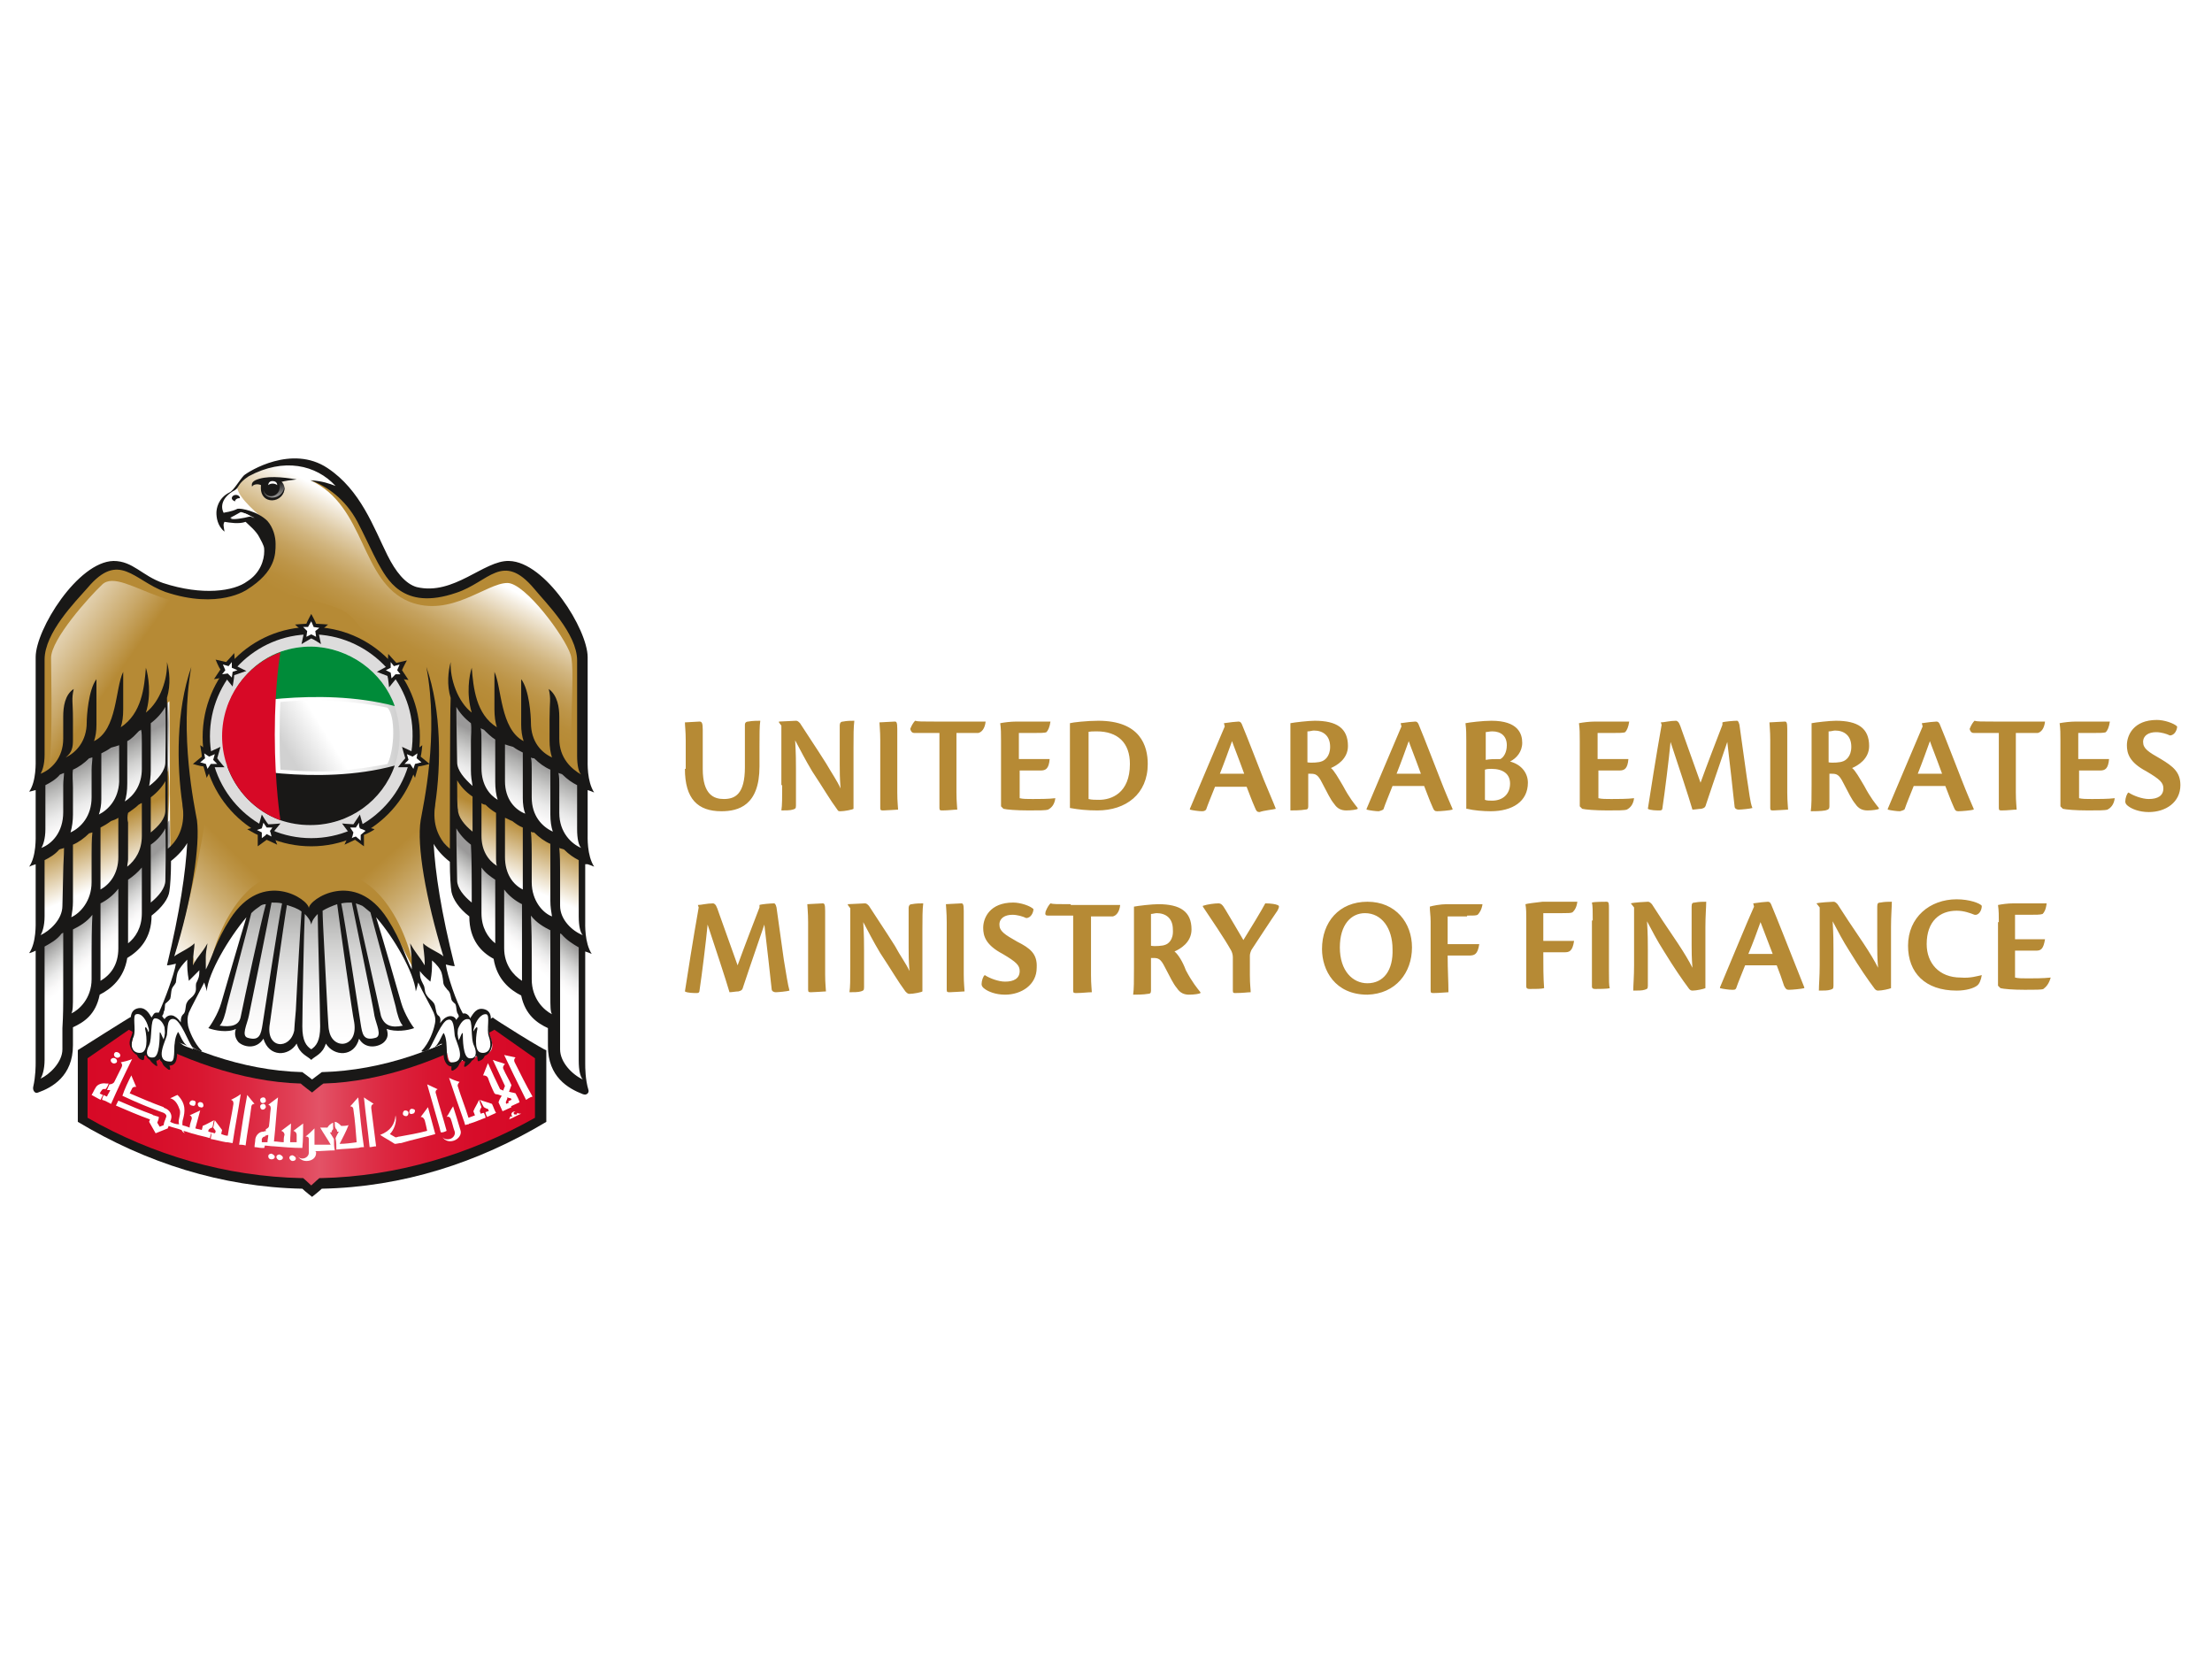 <?xml version="1.0" encoding="UTF-8"?> <svg xmlns="http://www.w3.org/2000/svg" width="400" height="300" viewBox="0 0 400 300" fill="none"> <rect width="400" height="300" fill="white"></rect> <path d="M89.117 183.997C88.97 184.144 88.97 184.144 89.117 183.997C79.736 189.746 69.183 193.579 58.19 193.874C57.603 194.317 56.431 195.201 56.431 195.201C56.431 195.201 55.112 194.169 54.672 193.874C43.679 193.579 33.126 189.599 23.892 183.997C23.892 183.997 23.745 183.997 23.745 183.85C23.598 183.85 14.071 189.894 14.071 189.894V202.867C26.383 210.238 40.015 214.661 54.672 214.956C55.112 215.398 56.431 216.43 56.431 216.43C56.431 216.43 57.75 215.398 58.19 214.956C72.847 214.661 86.478 210.238 98.791 202.867V189.894C98.791 190.189 89.117 184.144 89.117 183.997Z" fill="#191817"></path> <path d="M89.41 186.208C80.176 191.515 69.183 195.643 58.483 195.938C58.19 196.086 56.431 197.56 56.431 197.56C56.431 197.56 54.672 196.233 54.379 195.938C43.679 195.643 32.539 191.515 23.305 186.208L15.83 191.368V202.13C27.702 208.911 40.894 212.744 54.526 213.039H54.819C54.819 213.039 55.845 213.924 56.284 214.366C56.724 213.924 57.75 213.039 57.75 213.039H58.043C71.675 212.744 85.013 208.764 96.739 202.13V191.368L89.41 186.208Z" fill="url(#paint0_linear_17_49)"></path> <path d="M42.653 88.762C40.161 90.089 40.015 91.71 40.601 92.89C40.748 92.742 41.92 92.742 43.093 92.153C43.679 92.005 46.317 92.595 48.076 94.069C48.223 93.332 48.369 92.595 48.369 91.858C48.369 89.499 47.343 87.288 45.731 86.108C45.584 86.256 45.291 86.256 45.145 86.403C43.093 87.582 43.386 88.467 42.653 88.762Z" fill="white"></path> <path d="M105.826 141.097C105.826 140.507 105.68 139.918 105.68 139.328C105.093 134.315 105.24 129.451 105.387 124.438C105.533 119.868 104.8 115.445 102.455 111.465C100.403 107.927 96.739 103.209 92.341 102.62C88.237 102.03 85.599 105.715 81.935 106.6C77.831 107.632 75.486 107.632 71.528 104.684C69.916 103.209 64.346 91.415 62.88 89.057C61.121 86.403 58.776 84.781 55.698 83.897C52.18 83.012 45.878 84.487 44.558 86.256C43.679 87.435 43.093 87.288 43.093 88.025C43.093 89.499 45.878 92.447 48.223 93.922C46.464 94.069 49.102 98.197 48.809 99.229C48.369 100.261 48.516 105.568 42.506 106.6C37.816 107.779 32.1 106.747 30.78 106.305C26.97 105.273 24.038 101.882 20.081 102.472C15.683 103.062 12.312 107.632 10.26 111.17C7.915 115.298 7.329 119.573 7.329 124.143C7.475 129.156 7.622 134.021 7.035 139.033C7.035 139.623 6.889 140.212 6.889 140.802C6.889 140.655 27.556 129.745 28.142 129.156C29.022 128.271 29.461 127.681 30.634 126.502L30.78 154.512C30.78 154.512 34.005 150.237 34.885 151.122C35.471 151.711 33.272 166.306 31.367 173.088C31.806 173.088 34.298 171.613 34.591 171.761C35.031 171.908 34.885 175.446 35.031 175.741C35.324 175.299 36.204 173.677 36.79 173.972C37.523 174.12 37.523 176.036 37.523 176.626C38.109 175.299 38.549 173.53 39.282 172.203C39.868 171.024 41.187 168.665 42.067 167.191C42.8 166.159 45.731 163.063 47.343 162.473C49.542 161.736 55.258 162.326 56.284 165.274H56.724C58.336 161.294 63.906 160.999 66.691 163.358C68.157 164.39 71.821 169.402 72.407 170.581C72.994 171.761 74.753 175.152 75.486 176.626C75.486 176.036 75.486 174.12 76.072 173.972C76.805 173.825 77.684 175.446 77.831 175.741C77.977 175.446 77.831 171.908 78.27 171.761C78.564 171.613 81.055 173.088 81.495 173.088C79.59 167.043 78.27 154.955 78.124 154.218C78.124 153.628 77.831 148.468 78.124 146.404C78.27 149.942 78.71 150.827 82.081 154.512C82.081 153.628 82.374 129.156 82.228 126.502C83.254 127.534 83.547 128.419 84.573 129.156C87.944 131.809 105.826 140.802 105.826 141.097Z" fill="#B68A35"></path> <path d="M82.228 149.205C82.228 149.058 82.374 149.058 82.374 148.91C82.814 149.353 83.107 149.647 83.547 150.09C85.159 151.859 86.332 153.923 87.651 155.839C89.117 157.903 91.022 159.525 92.928 161.294C94.54 162.768 101.869 168.223 105.387 170.434C105.973 167.486 105.24 161.736 105.24 158.788C105.24 156.134 105.24 154.365 102.895 152.743C99.963 150.679 96.445 149.205 93.368 147.436C90.583 145.814 88.091 143.751 85.306 141.981C83.254 140.802 82.521 139.328 82.228 137.706C81.788 141.687 81.935 145.52 82.228 149.205Z" fill="url(#paint1_linear_17_49)"></path> <path d="M30.341 149.205C30.341 149.058 30.194 149.058 30.194 148.91C29.754 149.353 29.461 149.647 29.022 150.09C27.409 151.859 26.237 153.923 24.918 155.839C23.452 157.903 21.546 159.525 19.641 161.294C18.029 162.768 10.7 168.223 7.182 170.434C6.596 167.486 7.329 161.736 7.329 158.788C7.329 156.134 7.329 154.365 9.674 152.743C12.605 150.679 16.123 149.205 19.201 147.436C21.986 145.814 24.478 143.751 27.263 141.981C29.315 140.802 30.048 139.328 30.341 137.706C30.78 141.687 30.634 145.52 30.341 149.205Z" fill="url(#paint2_linear_17_49)"></path> <path d="M66.984 163.505C64.932 161.441 59.802 160.852 56.284 165.127C52.913 160.852 47.636 161.441 45.584 163.505C45.145 165.569 39.575 184.144 38.842 186.061C41.627 186.945 41.627 186.503 43.386 185.913C43.826 191.221 46.904 187.977 47.636 187.388C50.128 191.81 52.473 189.157 53.646 187.093C53.646 188.714 54.379 189.599 56.138 190.778C57.897 189.452 58.63 188.714 58.63 187.093C59.949 189.157 62.147 191.81 64.639 187.388C65.372 188.125 68.45 191.221 68.89 185.913C70.795 186.503 70.649 186.945 73.433 186.061C72.994 184.144 67.424 165.569 66.984 163.505Z" fill="white"></path> <path d="M82.228 139.328C84.133 145.077 102.015 152.891 105.68 155.102C105.68 151.416 105.387 149.058 105.387 146.109C105.387 143.456 105.387 141.687 103.041 140.065C100.11 138.001 96.592 136.527 93.514 134.758C90.729 133.136 88.237 131.072 85.453 129.303C83.4 128.124 82.668 126.649 82.374 125.028C81.788 128.861 82.228 139.475 82.228 139.328Z" fill="white"></path> <path d="M82.228 159.23C82.228 161.883 84.133 163.947 86.039 165.569C86.039 167.043 86.918 171.024 90.143 172.203C90.143 174.414 91.902 177.363 95.126 178.985C95.126 181.786 98.498 184.144 100.256 184.587C98.937 193.432 104.214 196.086 105.533 196.823C105.533 193.137 105.24 177.953 105.24 175.004C105.24 172.351 105.24 170.581 102.895 168.96C93.661 162.178 85.453 152.448 81.935 148.321C81.642 152.154 82.228 159.377 82.228 159.23Z" fill="white"></path> <path d="M30.341 139.328C28.435 145.077 10.553 152.891 6.889 155.102C6.889 151.416 7.182 149.058 7.182 146.109C7.182 143.456 7.182 141.687 9.527 140.065C12.459 138.001 15.976 136.527 19.055 134.758C21.839 133.136 24.331 131.072 27.116 129.303C29.168 128.124 29.901 126.649 30.194 125.028C30.78 128.861 30.487 139.475 30.341 139.328Z" fill="white"></path> <path d="M30.341 159.23C30.341 161.883 28.435 163.947 26.53 165.569C26.53 167.043 25.65 171.024 22.426 172.203C22.426 174.414 20.667 177.363 17.442 178.985C17.442 181.786 14.071 184.144 12.312 184.587C13.631 193.432 8.355 196.086 7.036 196.823C6.889 193.137 7.329 177.953 7.329 175.004C7.329 172.351 7.329 170.581 9.674 168.96C18.761 162.178 27.116 152.448 30.634 148.321C30.927 152.154 30.487 159.377 30.341 159.23Z" fill="white"></path> <path d="M66.984 163.505C64.932 161.441 59.802 160.852 56.284 165.127C52.913 160.852 47.636 161.441 45.584 163.505C45.145 165.569 39.575 184.144 38.842 186.061C41.627 186.945 41.627 186.503 43.386 185.913C43.826 191.221 46.904 187.977 47.636 187.388C50.128 191.81 52.473 189.157 53.646 187.093C53.646 188.714 54.379 189.599 56.138 190.778C57.897 189.452 58.63 188.714 58.63 187.093C59.949 189.157 62.147 191.81 64.639 187.388C65.372 188.125 68.45 191.221 68.89 185.913C70.795 186.503 70.649 186.945 73.433 186.061C72.994 184.144 67.424 165.569 66.984 163.505Z" fill="url(#paint3_linear_17_49)"></path> <path d="M82.228 139.328C84.133 145.077 102.015 152.891 105.68 155.102C105.68 151.416 105.387 149.058 105.387 146.109C105.387 143.456 105.387 141.687 103.041 140.065C100.11 138.001 96.592 136.527 93.514 134.758C90.729 133.136 88.237 131.072 85.453 129.303C83.4 128.124 82.668 126.649 82.374 125.028C81.788 128.861 82.228 139.475 82.228 139.328Z" fill="url(#paint4_linear_17_49)"></path> <path d="M82.228 159.23C82.228 161.883 84.133 163.947 86.039 165.569C86.039 167.043 86.918 171.024 90.143 172.203C90.143 174.414 91.902 177.363 95.126 178.985C95.126 181.786 98.498 184.144 100.256 184.587C98.937 193.432 104.214 196.086 105.533 196.823C105.533 193.137 105.24 177.953 105.24 175.004C105.24 172.351 105.24 170.581 102.895 168.96C93.661 162.178 85.453 152.448 81.935 148.321C81.642 152.154 82.228 159.377 82.228 159.23Z" fill="url(#paint5_linear_17_49)"></path> <path d="M30.341 139.328C28.435 145.077 10.553 152.891 6.889 155.102C6.889 151.416 7.182 149.058 7.182 146.109C7.182 143.456 7.182 141.687 9.527 140.065C12.459 138.001 15.976 136.527 19.055 134.758C21.839 133.136 24.331 131.072 27.116 129.303C29.168 128.124 29.901 126.649 30.194 125.028C30.78 128.861 30.487 139.475 30.341 139.328Z" fill="url(#paint6_linear_17_49)"></path> <path d="M30.341 159.23C30.341 161.883 28.435 163.947 26.53 165.569C26.53 167.043 25.65 171.024 22.426 172.203C22.426 174.414 20.667 177.363 17.442 178.985C17.442 181.786 14.071 184.144 12.312 184.587C13.631 193.432 8.355 196.086 7.036 196.823C6.889 193.137 7.329 177.953 7.329 175.004C7.329 172.351 7.329 170.581 9.674 168.96C22.279 159.82 27.116 152.448 30.634 148.321C30.927 152.154 30.487 159.377 30.341 159.23Z" fill="url(#paint7_linear_17_49)"></path> <path d="M35.031 176.331C35.031 175.446 35.471 173.088 34.445 172.498C33.858 172.056 32.393 173.382 31.074 174.12C33.272 167.338 38.402 146.846 37.523 140.655C43.679 143.898 47.05 146.109 50.861 148.763C54.672 151.564 55.112 159.672 52.62 158.64C47.197 156.576 40.015 163.8 37.669 175.889C37.083 174.267 36.643 173.088 35.031 176.331Z" fill="url(#paint8_linear_17_49)"></path> <path d="M77.684 176.331C77.684 175.446 77.244 173.088 78.27 172.498C78.857 172.056 80.322 173.382 81.642 174.12C79.443 167.338 74.313 146.846 75.192 140.655C69.036 143.898 65.665 146.109 61.854 148.763C58.043 151.564 57.603 159.672 60.095 158.64C65.518 156.576 72.701 163.8 75.046 175.889C75.486 174.267 76.072 173.088 77.684 176.331Z" fill="url(#paint9_linear_17_49)"></path> <path d="M45.731 106.305C33.565 115.151 22.279 102.03 18.468 105.715C16.123 107.927 9.234 115.593 9.234 118.983C9.234 122.374 9.674 138.148 8.501 139.328C11.872 139.328 28.435 128.861 29.315 127.976C32.539 124.733 33.712 126.355 37.816 126.355C39.282 125.323 41.041 124.586 42.8 123.554C48.809 119.721 45.878 112.349 45.731 106.305Z" fill="url(#paint10_linear_17_49)"></path> <path d="M103.188 118.394C102.162 115.151 94.98 105.421 91.755 105.421C87.944 105.421 81.495 111.76 74.02 108.811C65.079 105.126 66.251 91.563 56.138 86.845C59.509 87.73 62.733 89.646 61.708 89.057C56.871 80.211 45.438 83.897 42.946 87.73C42.506 89.204 45.438 92.005 47.783 93.922C49.982 97.312 50.128 97.607 48.369 103.357C46.61 109.106 60.095 107.337 63.906 111.907C68.01 116.92 72.554 120.753 78.857 122.227C79.003 122.227 79.296 122.227 79.443 122.374C80.615 125.765 90.289 135.053 104.214 139.623C102.308 136.822 104.214 121.49 103.188 118.394Z" fill="url(#paint11_linear_17_49)"></path> <path d="M24.038 189.894C24.331 190.483 24.918 190.483 25.504 190.483C25.797 190.483 26.09 190.336 26.237 190.483C26.53 190.483 26.823 191.368 27.116 191.515C27.409 191.515 28.435 191.515 28.728 191.515C29.315 191.663 29.901 192.253 30.487 192.253C31.074 192.253 31.367 191.81 31.513 191.368C31.66 190.778 31.367 188.714 31.953 188.125C32.246 188.272 32.979 189.009 33.419 189.157C33.712 189.304 34.738 189.599 34.885 189.746C35.031 189.746 33.126 186.651 33.126 186.061C32.833 183.849 34.738 181.048 35.324 179.869C35.617 179.279 36.204 177.215 36.497 176.626C36.79 176.036 36.937 174.562 36.35 175.004C34.298 176.478 34.738 172.94 34.152 173.088C32.539 173.382 32.1 176.036 31.806 177.363C31.513 178.395 29.168 183.997 28.728 184.144C28.289 183.997 27.556 184.144 27.116 185.029C26.53 184.292 25.797 183.26 24.771 183.26C23.452 183.407 24.038 185.324 24.185 186.061C24.331 186.651 23.745 188.567 23.745 189.157C23.745 189.157 23.891 189.599 24.038 189.894Z" fill="white"></path> <path d="M88.824 189.894C88.531 190.483 87.651 190.778 86.918 190.778C86.625 190.778 86.039 191.073 85.892 191.221C85.599 191.515 85.306 191.368 84.866 191.515C84.573 191.515 84.28 191.663 83.987 191.663C83.4 191.81 82.814 192.253 82.228 192.4C81.642 192.4 81.202 191.958 81.055 191.368C80.909 190.778 80.469 188.567 80.176 188.714C79.883 188.862 78.417 189.452 77.538 189.746C77.391 189.746 79.15 186.503 79.443 185.913C79.736 185.324 79.736 184.881 79.296 183.997C79.296 183.849 77.977 181.343 77.391 180.016C77.098 179.427 76.365 177.068 76.072 176.478C75.779 175.889 75.632 174.414 76.218 174.857C78.417 176.331 77.831 172.793 78.417 172.94C80.029 173.235 80.469 175.889 80.762 177.215C81.055 178.247 81.642 179.427 82.081 180.311C82.374 181.343 83.4 182.818 83.4 184.439C83.4 184.439 83.694 183.997 83.987 183.997C84.72 183.997 85.159 183.849 85.306 184.881C85.892 183.997 86.625 183.112 87.651 183.112C88.97 183.26 88.531 185.176 88.384 185.913C88.237 186.503 88.384 186.798 88.531 187.24C89.41 189.157 88.824 189.894 88.824 189.894Z" fill="white"></path> <path d="M51.447 88.32C51.447 89.352 50.568 90.089 49.395 90.089C48.223 90.089 47.343 89.204 47.343 88.32C47.343 87.288 48.223 86.55 49.395 86.55C50.421 86.403 51.447 87.288 51.447 88.32Z" fill="url(#paint12_linear_17_49)"></path> <path d="M43.239 90.089H43.386C43.386 89.794 43.093 89.499 42.653 89.499C42.213 89.499 41.92 89.794 41.92 90.089C41.92 90.383 42.213 90.531 42.506 90.678V90.531C42.653 90.236 42.946 90.089 43.239 90.089Z" fill="#191817"></path> <path fill-rule="evenodd" clip-rule="evenodd" d="M47.636 88.614C48.223 90.678 51.301 89.646 50.421 87.288C51.74 86.845 52.62 86.845 53.646 86.698C51.008 86.256 48.076 85.961 46.171 86.845C45.291 87.288 45.584 87.877 45.584 88.025C45.731 87.582 46.61 87.435 47.197 87.73C46.757 91.563 51.594 91.121 51.447 88.025C51.008 90.531 47.783 90.531 47.636 88.614Z" fill="#191817"></path> <path fill-rule="evenodd" clip-rule="evenodd" d="M50.128 87.73C49.835 87.435 48.956 87.288 48.516 87.73C48.516 87.288 48.809 86.993 49.249 86.993C49.835 86.993 50.128 87.288 50.128 87.73Z" fill="white"></path> <path d="M106.266 156.281C106.706 156.429 107.145 156.576 107.439 156.724C106.119 154.66 106.266 151.416 106.266 150.679V142.866C106.706 143.013 107.145 143.161 107.439 143.308C106.119 141.244 106.266 138.001 106.266 137.264V118.836C106.266 113.824 98.644 101.588 92.048 101.44C87.504 101.293 82.081 107.779 75.339 106.158C73.287 105.568 71.528 103.357 70.062 100.408C67.57 95.396 65.225 88.614 59.216 84.634C52.767 80.359 44.998 85.224 44.119 85.961C43.386 86.698 42.213 88.762 41.48 89.057C39.428 90.089 39.135 92.005 39.135 92.742C39.135 93.479 39.282 95.101 40.601 96.133C40.454 95.249 40.308 94.806 40.601 94.364C41.48 94.511 43.239 94.806 44.412 94.364C44.998 94.954 46.317 95.986 46.904 97.165C47.783 98.787 47.783 98.934 47.783 99.671C47.783 101.293 47.05 103.652 44.705 105.126C42.36 106.895 36.643 107.779 29.461 105.421C25.65 104.094 24.038 101.44 20.52 101.44C14.071 101.588 6.449 113.824 6.449 118.836V137.116C6.449 137.854 6.596 141.244 5.277 143.161C5.423 143.161 5.863 143.013 6.449 142.866V150.679C6.449 151.416 6.596 154.807 5.277 156.724C5.57 156.576 6.009 156.429 6.449 156.281V166.306C6.449 167.043 6.596 170.434 5.277 172.351C5.423 172.351 5.863 172.203 6.449 171.908V192.105C6.449 192.695 6.449 194.611 6.009 196.528C5.863 197.118 6.303 197.855 6.889 197.56C9.381 196.675 13.192 194.611 13.192 189.009V185.766C15.097 184.881 17.296 183.555 18.029 179.869C20.081 178.837 22.426 176.921 23.012 173.235C25.211 171.908 27.409 169.697 27.409 165.569C29.315 164.095 30.487 162.473 30.634 161.146C30.78 160.262 30.927 158.198 30.927 155.692C32.246 154.66 33.272 153.48 33.858 152.448C33.565 157.756 32.539 164.832 30.194 174.562C30.634 174.562 31.22 174.414 31.806 174.267C31.513 176.184 29.754 180.901 28.728 183.112C28.582 183.112 28.435 183.112 28.289 183.112C27.849 183.112 27.702 183.555 27.409 183.997C26.97 183.26 26.237 181.933 24.771 182.375C23.305 182.818 23.598 184.734 23.892 185.471C24.331 187.093 23.305 187.535 23.452 188.862C23.598 189.746 24.185 190.484 24.771 190.778C24.918 191.221 25.211 191.515 25.65 191.663C26.09 191.81 26.09 191.515 26.09 190.926C26.237 190.926 26.237 190.926 26.383 190.778C26.53 191.221 26.823 191.515 27.116 191.663C27.263 191.958 27.556 192.253 28.142 192.695C28.728 192.99 28.289 192.4 28.289 191.81C28.435 191.81 28.728 191.663 28.875 191.515C28.875 191.663 29.022 191.81 29.168 191.958L29.315 192.105C29.461 192.695 29.901 192.99 30.487 193.432C30.927 193.579 30.78 193.137 30.634 192.695C31.22 192.695 31.806 192.4 31.953 191.368C32.246 190.041 31.513 190.189 32.393 188.567C32.539 188.567 33.712 189.009 34.005 189.157C32.833 188.714 32.246 185.913 32.1 186.798C31.074 188.567 31.953 191.81 30.927 191.958C27.702 192.105 30.048 188.125 30.194 187.093C30.341 185.766 30.194 183.997 31.513 184.292C32.686 184.587 34.005 188.272 34.738 189.304C34.885 189.452 36.35 190.336 36.497 190.041C35.031 188.567 34.152 186.208 34.005 185.471C33.858 184.439 33.858 183.997 34.152 183.112C34.445 182.375 36.204 179.132 36.937 177.658C37.083 178.247 37.376 178.837 37.376 179.279C37.669 175.889 41.334 169.697 44.558 165.864C43.386 169.697 40.748 178.837 40.015 181.343C39.428 183.407 37.963 185.619 37.669 185.913C38.842 186.356 41.187 186.798 42.653 186.061C42.36 186.945 42.506 187.682 43.093 188.42C43.972 189.304 46.317 189.894 47.636 187.83C48.663 191.221 52.18 191.073 53.646 188.714C54.232 190.631 55.551 190.926 56.284 191.663C57.017 190.926 58.336 190.631 58.923 188.714C60.388 191.073 64.053 191.221 64.932 187.83C66.105 189.894 68.597 189.304 69.476 188.42C70.209 187.682 70.209 186.945 69.916 186.061C71.528 186.651 73.727 186.356 74.899 185.913C74.606 185.619 73.14 183.407 72.554 181.343C71.821 178.837 69.183 169.549 68.01 165.864C71.235 169.549 74.899 175.889 75.192 179.279C75.339 178.837 75.486 178.247 75.632 177.658C76.365 179.279 78.124 182.375 78.417 183.112C78.71 183.849 78.857 184.439 78.564 185.471C78.417 186.208 77.684 188.567 76.218 190.041C76.365 190.484 77.684 189.746 77.684 189.599C78.417 188.42 79.883 184.734 80.909 184.439C82.081 183.997 82.081 185.913 82.228 187.24C82.374 188.272 84.72 192.253 81.495 192.105C80.322 192.105 81.202 188.714 80.322 186.945C80.176 186.208 79.443 189.009 78.417 189.452C78.564 189.452 79.736 188.714 79.883 188.714C80.616 190.336 80.029 190.189 80.322 191.515C80.616 192.4 81.055 192.842 81.642 192.842C81.642 193.285 81.495 193.727 81.935 193.579C82.521 193.285 82.961 192.842 83.107 192.253C83.107 192.253 83.254 192.253 83.254 192.105C83.4 191.958 83.547 191.81 83.547 191.663C83.694 191.81 83.987 191.958 84.133 191.958C83.987 192.547 83.694 193.137 84.28 192.842C84.866 192.4 85.159 192.105 85.306 191.81C85.599 191.663 85.892 191.368 86.039 190.926C86.185 190.926 86.185 191.073 86.332 191.073C86.332 191.663 86.332 192.105 86.772 191.81C87.211 191.663 87.504 191.368 87.651 190.926C88.384 190.631 88.824 190.041 88.97 189.009C89.117 187.682 88.091 187.093 88.531 185.619C88.824 184.734 89.117 182.965 87.651 182.523C86.185 182.08 85.599 183.26 85.013 184.144C84.866 183.702 84.573 183.407 84.133 183.26C83.987 183.26 83.84 183.26 83.694 183.26C82.521 181.196 80.909 176.478 80.616 174.414C81.202 174.562 81.788 174.709 82.228 174.709C79.736 164.832 78.71 157.756 78.417 152.596C79.003 153.628 80.029 154.807 81.348 155.839C81.348 158.345 81.495 160.409 81.642 161.294C81.935 162.621 82.961 164.242 84.866 165.716C84.866 169.992 87.065 172.203 89.263 173.382C89.85 177.068 92.195 178.985 94.247 180.016C94.98 183.555 97.178 185.029 99.084 185.913V189.157C99.084 194.759 102.748 196.823 105.387 197.855C106.119 198.149 106.559 197.56 106.413 197.118C105.826 195.201 105.826 192.99 105.826 192.4V172.056C106.266 172.203 106.706 172.351 106.999 172.498C105.68 170.434 105.826 167.191 105.826 166.454V156.281H106.266ZM44.852 93.479C44.412 93.627 42.067 94.069 41.773 93.774C42.213 93.479 42.653 93.332 43.679 92.742C44.412 92.742 45.145 93.184 46.171 93.922C45.438 93.479 45.438 93.332 44.852 93.479ZM11.433 175.004V180.754C11.433 181.491 11.433 183.555 11.286 185.913V189.746C11.286 192.105 8.941 194.317 7.329 195.054C7.622 194.611 8.062 193.432 8.062 191.663V171.171C9.088 170.581 10.26 169.992 11.14 168.812C11.286 168.812 11.286 168.665 11.433 168.665C11.433 172.056 11.433 174.414 11.433 175.004ZM11.433 157.461C11.433 158.345 11.286 163.21 11.286 163.8C11.286 166.306 8.941 168.37 7.329 169.107C7.622 168.665 8.062 167.486 8.062 165.716V155.544C8.941 155.102 9.967 154.512 10.7 153.628C10.993 153.48 11.286 153.48 11.579 153.333C11.579 154.66 11.433 156.429 11.433 157.461ZM7.475 153.333C7.768 152.891 8.208 151.711 8.208 149.942V141.981C9.088 141.539 10.114 140.949 10.846 140.065C11.14 139.918 11.286 139.918 11.579 139.77C11.579 140.36 11.433 141.097 11.433 141.981V146.846C11.433 150.532 9.381 152.596 7.475 153.333ZM13.192 139.18C14.218 138.738 15.244 138.001 16.123 137.116C16.27 137.116 16.563 136.969 16.709 136.969C16.709 137.559 16.563 138.296 16.563 139.18V144.193C16.563 147.584 14.657 149.647 12.752 150.532C13.045 149.5 13.192 148.468 13.192 147.289V142.424C13.192 141.392 13.045 140.212 13.192 139.18ZM16.563 172.056V177.068C16.563 180.606 14.218 182.67 12.899 183.26C13.192 182.818 13.192 181.786 13.192 180.016V178.247V175.299C13.192 174.709 13.192 171.761 13.192 168.075C14.364 167.486 15.683 166.748 16.709 165.422C16.563 167.928 16.563 171.171 16.563 172.056ZM16.563 154.512V159.525C16.563 162.915 14.511 165.127 12.899 165.864C13.045 164.979 13.192 164.095 13.192 163.063V162.915C13.192 162.768 13.192 162.768 13.192 162.621V160.852V157.903C13.192 156.724 13.192 154.365 13.192 152.743C14.218 152.301 15.244 151.564 16.123 150.679C16.27 150.679 16.563 150.532 16.709 150.532C16.563 151.711 16.563 153.628 16.563 154.512ZM17.882 147.289C18.175 146.404 18.322 145.52 18.322 144.488V136.674C18.322 136.527 18.322 136.379 18.322 136.232C18.908 135.937 19.494 135.642 20.081 135.2C20.667 135.053 21.107 134.905 21.546 134.758C21.546 135.347 21.546 135.937 21.546 136.822V141.392C21.4 144.488 19.641 146.404 17.882 147.289ZM21.4 166.896V171.466C21.4 174.562 19.934 176.331 18.175 177.363V169.549C18.175 169.255 18.175 165.569 18.175 163.358C19.348 162.768 20.52 161.884 21.4 160.704C21.4 162.621 21.4 165.569 21.4 166.896ZM21.4 150.385V154.955C21.4 158.051 19.787 159.967 18.175 160.852C18.175 160.557 18.175 160.262 18.175 159.82V152.006C18.175 151.711 18.175 150.679 18.175 149.647C18.761 149.353 19.494 148.91 20.081 148.468C20.52 148.321 20.96 148.173 21.4 147.878C21.4 148.763 21.4 148.763 21.4 150.385ZM23.159 146.994C23.745 146.552 24.478 146.109 25.064 145.52C25.357 145.372 25.504 145.225 25.65 145.225C25.65 145.667 25.65 146.109 25.65 146.552V151.122C25.65 153.775 24.478 155.544 23.012 156.724C23.012 156.281 23.159 155.839 23.159 155.397V148.763C23.012 148.173 23.012 147.584 23.159 146.994ZM25.65 160.557V165.127C25.65 167.78 24.478 169.549 23.159 170.581V164.979C23.159 164.39 23.159 160.999 23.159 159.082C24.038 158.493 24.918 157.756 25.65 156.871C25.65 158.198 25.65 159.82 25.65 160.557ZM25.65 134.463V139.033C25.65 141.981 24.185 143.898 22.572 144.93C22.866 144.045 23.012 143.013 23.012 141.687V135.053C23.012 134.758 23.012 134.315 23.012 134.021C23.892 133.578 24.478 132.841 25.064 132.252C25.211 132.104 25.357 132.104 25.504 131.957C25.65 132.399 25.65 133.284 25.65 134.463ZM29.901 159.23C29.901 160.557 28.728 162.031 27.263 163.21V159.967C27.263 159.23 27.263 154.807 27.263 152.743C28.582 151.859 29.461 150.679 29.901 149.795C30.048 153.333 29.901 158.345 29.901 159.23ZM27.263 144.193C28.435 143.308 29.461 142.129 29.901 141.244C29.901 143.751 29.901 145.962 29.901 146.552C29.901 148.026 28.728 149.353 27.263 150.532V145.962C27.263 145.52 27.263 144.782 27.263 144.193ZM29.901 137.854C29.901 139.328 28.582 140.949 26.97 142.129C27.116 141.392 27.263 140.36 27.263 139.328C27.263 136.822 27.263 137.264 27.263 133.873C27.263 132.989 27.263 131.809 27.263 130.777C28.435 129.893 29.315 128.861 29.901 127.829C30.048 131.367 29.901 136.822 29.901 137.854ZM26.237 186.061C26.383 186.503 26.97 189.894 25.65 190.336C24.478 190.631 23.159 189.746 24.185 187.388C24.624 186.061 23.892 183.555 24.624 183.407C25.65 183.112 26.53 184.587 26.823 185.766C26.97 186.061 26.97 186.503 26.823 186.651C26.676 186.061 26.237 185.324 26.237 186.061ZM29.754 187.24C29.754 187.535 29.608 187.682 29.608 187.977C29.315 187.535 28.875 186.061 28.875 186.945C28.875 187.535 28.875 191.221 27.702 191.221C26.53 191.368 26.237 190.336 26.97 189.009C27.556 187.83 27.116 184.292 27.996 184.144C28.875 184.144 29.461 184.881 29.754 185.766C29.754 186.208 29.901 186.651 29.754 187.24ZM35.178 179.722C34.738 180.459 34.152 180.606 33.858 181.196C33.419 181.786 33.712 182.965 33.126 183.407C32.833 183.702 32.686 183.997 32.686 184.881C32.393 184.439 31.953 183.997 31.66 183.849C31.074 183.407 30.194 183.555 29.754 184.292C29.608 184.144 29.461 183.997 29.315 183.702C29.461 183.555 29.608 183.26 29.608 182.965C29.901 182.523 29.754 181.786 29.901 181.491C30.048 181.343 30.487 181.048 30.78 180.606C30.927 180.164 30.927 179.279 31.074 178.837C31.22 178.395 31.513 178.247 31.806 177.658C31.806 177.51 31.953 176.331 32.1 175.889C32.393 175.152 33.126 174.267 33.858 173.53C33.858 175.152 33.858 175.594 34.152 177.363C34.885 176.626 35.471 176.036 36.057 175.446C36.057 176.626 35.91 176.921 35.471 177.805C35.324 178.542 35.617 178.985 35.178 179.722ZM39.721 185.471C40.308 184.881 40.748 183.407 41.041 181.933C41.334 180.754 44.705 168.223 45.438 165.127C46.024 164.537 46.464 164.242 46.904 163.947C47.197 163.653 47.636 163.505 48.076 163.505C47.197 166.601 44.119 180.901 43.532 183.849C43.239 185.471 41.773 185.766 39.721 185.471ZM47.49 185.176C47.197 187.093 46.904 188.272 44.852 187.682C43.532 187.388 44.705 185.176 44.998 183.702C45.291 182.375 48.663 165.716 49.102 163.21C49.688 163.21 50.421 163.21 51.008 163.358C50.568 165.127 47.49 185.176 47.49 185.176ZM53.499 182.67C53.353 184.439 53.206 185.913 53.206 186.356C52.473 189.894 47.93 189.746 48.809 185.029C48.956 183.849 51.301 167.043 51.887 163.653C52.767 163.947 53.793 164.242 54.525 164.832C54.379 166.601 53.793 176.478 53.499 182.67ZM56.284 189.746C55.405 189.157 54.672 188.272 54.672 185.619C54.672 183.26 54.965 167.78 55.112 165.274C55.698 165.864 56.138 166.454 56.284 167.191C56.431 166.454 56.871 165.864 57.457 165.274C57.457 167.78 57.897 183.26 57.897 185.619C57.897 188.272 57.164 189.157 56.284 189.746ZM59.509 186.356C59.362 185.913 59.362 184.587 59.216 182.67C58.923 176.478 58.336 166.601 58.336 164.685C59.069 164.242 60.095 163.8 60.975 163.505C61.414 167.043 63.76 183.702 64.053 184.881C64.786 189.599 60.095 189.894 59.509 186.356ZM67.864 187.682C65.665 188.272 65.519 186.945 65.225 185.176C65.225 185.176 62.147 165.127 61.708 163.358C62.44 163.21 63.027 163.21 63.613 163.21C64.053 165.422 67.57 182.375 67.717 183.702C68.01 185.176 69.183 187.388 67.864 187.682ZM71.528 181.933C71.821 183.407 72.261 184.881 72.847 185.471C70.795 185.913 69.476 185.471 68.89 183.702C68.303 180.901 65.079 166.601 64.346 163.358C64.786 163.505 65.225 163.653 65.519 163.8C65.958 164.095 66.398 164.537 66.984 164.979C67.864 168.223 71.235 180.754 71.528 181.933ZM85.746 185.766C86.039 184.734 86.918 183.26 87.944 183.407C88.677 183.555 87.944 186.208 88.384 187.388C89.263 189.894 87.944 190.631 86.918 190.336C85.599 190.041 86.185 186.651 86.332 186.061C86.332 185.324 85.892 186.061 85.599 186.503C85.599 186.356 85.599 186.208 85.746 185.766ZM84.72 184.292C85.599 184.292 85.013 187.83 85.746 189.157C86.332 190.484 86.039 191.515 84.866 191.368C83.694 191.221 83.694 187.682 83.694 187.093C83.694 186.208 83.254 187.535 82.961 188.125C82.961 187.977 82.814 187.682 82.814 187.388C82.668 186.798 82.814 186.356 82.814 186.061C83.254 185.029 83.84 184.144 84.72 184.292ZM81.642 180.754C81.788 181.196 82.374 181.491 82.374 181.638C82.521 181.933 82.521 182.67 82.668 183.112C82.814 183.407 82.961 183.555 82.961 183.849C82.814 183.997 82.668 184.144 82.521 184.439C82.228 183.702 81.348 183.555 80.616 183.997C80.322 184.144 79.883 184.587 79.59 185.029C79.736 184.144 79.59 183.849 79.15 183.555C78.71 182.965 78.857 181.933 78.417 181.343C78.124 180.901 77.537 180.606 77.098 179.869C76.658 179.132 76.951 178.69 76.511 177.953C76.072 177.068 75.925 176.773 75.925 175.594C76.365 176.183 76.951 176.773 77.831 177.51C78.124 175.741 78.124 175.299 78.124 173.677C78.857 174.267 79.736 175.299 79.883 176.036C80.029 176.478 80.176 177.658 80.176 177.805C80.322 178.395 80.616 178.542 80.909 178.985C81.495 179.427 81.495 180.311 81.642 180.754ZM81.935 146.699C81.935 146.846 81.935 146.846 81.935 146.994C81.935 146.994 81.935 146.846 81.935 146.699ZM85.306 159.967V163.21C83.84 162.031 82.668 160.557 82.668 159.23C82.668 158.198 82.521 153.333 82.521 149.795C83.107 150.827 83.987 151.859 85.159 152.743C85.306 154.955 85.306 159.23 85.306 159.967ZM82.668 141.097C83.254 142.129 84.133 143.161 85.453 144.045C85.453 144.635 85.453 145.372 85.453 145.814V150.385C83.987 149.205 82.814 147.731 82.814 146.404C82.668 145.962 82.668 143.603 82.668 141.097ZM82.668 137.854C82.668 136.822 82.521 131.367 82.521 127.829C83.107 128.861 83.987 129.893 85.159 130.777C85.306 131.809 85.159 132.989 85.159 133.873C85.159 137.411 85.159 136.822 85.159 139.328C85.159 140.36 85.306 141.244 85.453 142.129C83.987 140.802 82.668 139.328 82.668 137.854ZM89.557 164.979V170.581C88.237 169.549 87.065 167.78 87.065 165.127V160.557C87.065 159.672 87.065 158.198 87.065 156.871C87.798 157.903 88.677 158.493 89.557 159.082C89.557 161.146 89.557 164.39 89.557 164.979ZM87.065 151.122V146.552C87.065 146.109 87.065 145.52 87.065 145.225C87.211 145.372 87.504 145.52 87.798 145.52C88.384 146.109 88.97 146.552 89.703 146.994C89.703 147.584 89.703 148.173 89.703 148.615V155.249C89.703 155.692 89.703 156.134 89.85 156.576C88.237 155.544 87.065 153.775 87.065 151.122ZM87.065 138.886V134.315C87.065 133.136 87.065 132.252 86.918 131.662C87.065 131.809 87.211 131.809 87.504 131.957C88.091 132.546 88.824 133.284 89.557 133.726C89.557 134.168 89.557 134.463 89.557 134.758V141.392C89.557 142.571 89.703 143.751 89.996 144.635C88.531 143.751 87.065 141.981 87.065 138.886ZM94.394 169.549V177.363C92.781 176.331 91.169 174.414 91.169 171.466V166.896C91.169 165.569 91.169 162.621 91.169 160.852C92.048 162.031 93.221 162.915 94.394 163.505C94.394 165.422 94.394 169.255 94.394 169.549ZM91.316 154.955V150.385C91.316 148.615 91.316 148.615 91.316 147.878C91.755 148.026 92.195 148.321 92.635 148.468C93.221 148.91 93.807 149.353 94.54 149.647C94.54 150.679 94.54 151.859 94.54 152.006V159.82C94.54 160.114 94.54 160.557 94.54 160.852C92.781 159.967 91.316 158.051 91.316 154.955ZM91.316 141.244V136.674C91.316 135.79 91.316 135.053 91.316 134.61C91.755 134.758 92.195 134.905 92.781 135.053C93.368 135.495 93.954 135.79 94.54 136.085C94.54 136.232 94.54 136.379 94.54 136.527V144.34C94.54 145.372 94.687 146.404 94.98 147.141C93.074 146.404 91.316 144.488 91.316 141.244ZM96.152 177.068V172.056C96.152 171.171 96.152 167.928 96.006 165.569C97.032 166.896 98.351 167.633 99.524 168.223C99.524 171.908 99.524 174.857 99.524 175.446V178.395V180.164C99.524 181.933 99.524 182.965 99.817 183.407C98.351 182.67 96.152 180.606 96.152 177.068ZM96.152 159.525V154.512C96.152 153.628 96.152 151.711 96.006 150.385C96.152 150.532 96.445 150.532 96.592 150.532C97.472 151.416 98.498 152.154 99.524 152.596C99.524 154.218 99.524 156.576 99.524 157.756V160.704V162.473C99.524 162.621 99.524 162.768 99.524 162.768V162.915C99.524 163.947 99.67 164.832 99.817 165.716C98.204 165.127 96.152 162.915 96.152 159.525ZM96.152 144.193V139.18C96.152 138.296 96.152 137.559 96.006 136.969C96.152 137.116 96.445 137.116 96.592 137.116C97.472 138.001 98.498 138.738 99.524 139.18C99.524 140.212 99.524 141.392 99.524 142.424V147.289C99.524 148.468 99.67 149.5 99.963 150.385C98.058 149.5 96.152 147.584 96.152 144.193ZM101.282 189.746V185.913C101.282 183.555 101.282 181.343 101.282 180.754V175.004C101.282 174.562 101.282 172.056 101.282 168.812C101.429 168.812 101.576 168.96 101.576 168.96C102.455 169.992 103.628 170.729 104.654 171.319V191.81C104.654 193.579 104.947 194.759 105.387 195.201C103.481 194.316 101.282 192.105 101.282 189.746ZM101.282 163.8C101.282 163.21 101.282 158.345 101.282 157.461C101.282 156.429 101.282 154.66 101.136 153.333C101.429 153.48 101.722 153.48 102.015 153.628C102.895 154.512 103.774 155.102 104.654 155.544V165.716C104.654 167.486 104.947 168.665 105.387 169.107C103.481 168.37 101.282 166.306 101.282 163.8ZM101.136 146.994V141.981C101.136 141.097 101.136 140.507 100.989 139.77C101.282 139.918 101.576 139.918 101.722 140.065C102.602 140.949 103.481 141.539 104.361 141.981V149.942C104.361 151.711 104.654 152.891 105.093 153.333C103.335 152.596 101.136 150.532 101.136 146.994ZM101.136 133.578V131.809C101.136 130.925 101.136 130.04 101.136 129.598C101.136 127.976 100.843 125.765 99.23 124.586C99.67 126.502 99.377 126.797 99.377 130.04V132.252C99.377 132.252 99.377 132.252 99.377 132.546V133.873C99.377 135.053 99.524 136.085 99.817 136.969C97.911 136.085 96.006 134.168 96.006 130.63C96.006 129.451 95.713 124.733 94.247 122.816V131.072C94.247 132.104 94.394 133.136 94.687 134.021C90.436 131.809 90.729 124.291 89.41 121.49C89.41 123.996 89.41 125.765 89.41 128.271C89.41 129.451 89.557 130.63 89.85 131.514C86.039 129.156 85.599 124.291 85.306 120.753C84.866 122.079 84.28 125.47 85.306 128.861C82.814 126.944 81.348 122.816 81.495 119.721C81.055 121.342 80.762 123.848 81.495 126.207C81.348 129.008 81.348 151.122 81.348 153.48C79.883 152.301 78.417 150.09 78.564 146.846C78.564 146.257 78.71 145.814 78.71 145.372C79.736 138.443 79.883 128.566 77.098 120.605C79.443 132.989 76.511 145.667 76.072 148.321C75.339 152.891 76.951 162.326 80.176 172.94C79.59 172.351 77.391 171.466 76.511 170.581C76.511 171.466 76.805 172.498 76.805 174.562C75.632 172.645 75.339 172.645 74.166 170.581C74.46 172.94 74.46 173.235 74.46 175.299C73.287 173.088 72.701 170.287 70.062 166.159C64.199 157.019 55.845 162.621 55.845 164.242C55.845 162.621 47.49 157.019 41.627 166.159C38.989 170.287 38.402 173.088 37.23 175.299C37.23 173.235 37.083 172.94 37.523 170.581C36.35 172.645 35.91 172.645 34.885 174.562C34.885 172.498 35.178 171.466 35.178 170.581C34.298 171.466 32.246 172.351 31.513 172.94C34.738 162.473 36.204 152.891 35.617 148.321C35.178 145.814 32.393 132.989 34.591 120.605C31.806 128.566 31.953 138.443 32.979 145.372C32.979 145.814 33.126 146.404 33.126 146.846C33.272 150.09 31.806 152.301 30.341 153.48C30.341 151.122 30.341 129.008 30.194 126.207C30.927 123.701 30.634 121.342 30.194 119.721C30.341 122.669 29.022 126.797 26.383 128.861C27.409 125.618 26.823 122.079 26.383 120.753C26.09 124.291 25.65 129.008 21.84 131.514C22.133 130.63 22.279 129.598 22.279 128.271C22.279 125.765 22.279 123.996 22.279 121.49C20.813 124.438 21.253 131.957 17.003 134.021C17.296 133.136 17.442 132.252 17.442 131.072V122.816C15.976 124.733 15.683 129.598 15.683 130.63C15.683 134.021 13.778 136.085 11.872 136.969C13.045 136.085 13.192 135.053 13.192 133.873V132.546C13.192 132.252 13.192 132.252 13.192 132.252V130.04C13.192 126.797 12.899 126.502 13.338 124.586C11.726 125.618 11.433 127.829 11.433 129.598C11.433 130.04 11.433 130.925 11.433 131.809V133.578C11.433 137.116 9.234 139.18 7.329 139.918C7.622 139.475 8.062 138.296 8.062 136.527V119.278C8.062 114.413 13.631 108.811 15.83 106.305C21.546 99.524 24.185 104.978 29.901 107.042C39.575 110.286 44.705 106.6 44.705 106.6C49.835 103.357 49.835 100.261 49.835 98.344C49.835 97.017 49.395 95.396 48.369 94.216C46.61 92.447 43.532 91.858 42.946 92.005C41.773 92.595 40.748 92.595 40.454 92.742C39.868 91.71 40.015 89.941 42.506 88.614C43.239 88.172 42.946 87.435 44.998 86.108C51.301 82.718 57.164 84.044 60.681 87.877C59.509 87.435 58.336 86.993 56.138 86.845C59.069 87.877 62.44 90.236 64.639 94.364C65.519 95.986 67.57 100.408 68.303 101.735C69.916 104.536 72.701 110.58 82.521 107.19C88.384 105.273 90.876 99.671 96.592 106.453C98.644 108.959 104.361 114.561 104.361 119.426V136.674C104.361 138.443 104.654 139.623 105.093 140.065C103.335 139.033 101.136 137.116 101.136 133.578Z" fill="#191817"></path> <path d="M43.532 92.595C42.506 93.184 42.213 93.332 41.627 93.627C41.92 93.922 44.265 93.479 44.705 93.332C45.291 93.184 45.291 93.479 46.024 93.627C44.998 93.184 44.265 92.742 43.532 92.595Z" fill="white"></path> <path d="M75.192 133.136C75.192 143.603 66.691 152.154 56.284 152.154C45.877 152.154 37.376 143.603 37.376 133.136C37.376 122.669 45.877 114.119 56.284 114.119C66.838 114.119 75.192 122.669 75.192 133.136Z" fill="#DDDCDC"></path> <path d="M72.261 133.136C72.261 141.981 65.079 149.205 56.284 149.205C54.379 149.205 52.473 148.91 50.861 148.173C44.705 145.962 40.308 139.918 40.308 132.989C40.308 126.06 44.705 120.015 50.861 117.804C52.62 117.214 54.379 116.92 56.284 116.92C65.079 117.067 72.261 124.143 72.261 133.136Z" fill="url(#paint13_linear_17_49)"></path> <path d="M71.382 127.681C57.457 123.996 41.187 127.681 41.187 127.681C42.8 123.111 46.317 119.426 50.861 117.804C52.62 117.214 54.379 116.92 56.284 116.92C63.173 117.067 69.183 121.49 71.382 127.681Z" fill="#008B39"></path> <path d="M71.381 138.443C57.31 142.276 41.041 138.443 41.041 138.443C42.653 143.013 46.171 146.699 50.715 148.321C52.473 148.91 54.232 149.205 56.138 149.205C63.173 149.205 69.183 144.782 71.381 138.443Z" fill="#191817"></path> <path d="M58.629 126.649C65.518 126.944 70.062 127.976 70.062 127.976C71.528 129.451 71.381 135.495 70.062 138.148C70.062 138.148 65.079 139.18 59.656 139.475C55.698 139.623 50.714 139.18 50.714 139.18C50.714 139.18 50.568 137.411 50.568 133.136C50.568 128.713 50.714 126.944 50.714 126.944C50.714 126.944 54.965 126.502 58.629 126.649Z" fill="url(#paint14_linear_17_49)"></path> <path d="M49.688 132.841C49.688 141.981 50.714 148.321 50.714 148.321C44.558 146.109 40.161 140.065 40.161 133.136C40.161 126.207 44.558 120.163 50.714 117.952C50.714 117.952 49.688 123.406 49.688 132.841Z" fill="#D70926"></path> <path d="M56.284 153.038C45.438 153.038 36.643 144.193 36.643 133.284C36.643 122.227 45.438 113.381 56.284 113.381C67.131 113.381 75.925 122.227 75.925 133.136C76.072 144.045 67.131 153.038 56.284 153.038ZM56.284 114.708C46.171 114.708 37.963 122.964 37.963 133.136C37.963 143.308 46.171 151.564 56.284 151.564C66.398 151.564 74.606 143.308 74.606 133.136C74.753 122.964 66.398 114.708 56.284 114.708Z" fill="#191817"></path> <path d="M67.717 149.942C67.717 149.942 66.105 149.5 65.665 149.353L65.079 147.289C65.079 147.289 64.199 148.615 63.906 149.058C63.466 149.058 61.854 148.91 61.854 148.91L63.173 150.679C63.027 151.122 62.294 152.743 62.294 152.743L64.199 151.859L65.812 153.038C65.812 153.038 65.812 151.269 65.812 150.974C66.251 150.827 67.717 150.09 67.717 149.942Z" fill="#191817"></path> <path d="M66.105 150.237L65.812 150.09L65.079 149.795L64.932 149.353V148.763L64.346 149.647H63.32L63.906 150.532L63.76 151.122L63.613 151.564L63.906 151.416L64.346 151.269L65.225 152.006V150.974L66.105 150.237Z" fill="white"></path> <path d="M50.715 148.91C50.715 148.763 50.715 148.763 50.715 148.91C50.715 148.91 49.102 149.058 48.516 149.058C48.223 148.763 47.343 147.289 47.343 147.289L46.757 149.353C46.317 149.5 44.705 149.942 44.705 149.942C44.705 149.942 46.171 150.827 46.61 150.974C46.61 151.269 46.61 153.038 46.61 153.038L48.223 151.859L50.128 152.743C50.128 152.743 49.542 151.122 49.249 150.679L50.715 148.91Z" fill="#191817"></path> <path d="M48.956 150.09L49.249 149.647H48.223L47.93 149.205L47.636 148.763L47.343 149.795L46.904 149.942L46.464 150.09L47.343 150.532V151.564L47.93 151.122L48.223 150.827L48.809 151.122L49.102 151.269L48.956 150.679L48.809 150.237L48.956 150.09Z" fill="white"></path> <path d="M44.558 121.342L42.506 120.31L42.36 118.099C42.36 118.099 41.334 119.278 40.894 119.721L38.989 119.278C38.989 119.278 39.575 120.753 39.868 121.047C39.575 121.49 38.695 122.816 38.695 122.816C38.695 122.816 40.308 122.522 40.748 122.522L42.067 124.143C42.067 124.143 42.36 122.522 42.36 122.079C42.946 121.932 44.412 121.342 44.558 121.342Z" fill="#191817"></path> <path d="M59.362 112.939C59.216 112.939 59.216 112.939 59.362 112.939C59.362 112.939 57.603 112.792 57.164 112.792C57.017 112.349 56.284 111.023 56.284 111.023C56.284 111.023 55.551 112.349 55.405 112.792C54.965 112.792 53.353 112.939 53.353 112.939C53.353 112.939 54.672 114.119 54.965 114.413L54.525 116.477C54.525 116.477 55.991 115.593 56.284 115.445C56.724 115.593 58.043 116.477 58.043 116.477L57.603 114.413C58.043 114.119 59.216 112.939 59.362 112.939Z" fill="#191817"></path> <path d="M57.75 113.529C57.75 113.381 57.75 113.381 57.75 113.529L56.724 113.381L56.284 112.349L55.698 113.381H54.819L55.551 114.119L55.405 115.151L56.284 114.708L57.164 115.151L57.017 114.119L57.75 113.529Z" fill="white"></path> <path d="M73.873 122.964C73.873 122.964 72.994 121.637 72.701 121.195C72.847 120.753 73.58 119.426 73.58 119.426L71.674 119.868C71.381 119.573 70.209 118.246 70.209 118.246L70.062 120.458L68.157 121.49C68.157 121.49 69.623 122.079 70.062 122.227C70.209 122.669 70.355 124.291 70.355 124.291L71.674 122.669C72.114 122.669 73.727 122.964 73.873 122.964Z" fill="#191817"></path> <path d="M72.407 121.932L71.821 121.195L72.261 120.163L71.235 120.458L70.648 119.721V120.753L69.769 121.195L70.648 121.637L70.795 122.669L71.528 121.932H72.407Z" fill="white"></path> <path d="M42.946 121.195L41.92 120.753V119.721L41.334 120.458L40.308 120.163L40.747 121.195L40.161 121.932L41.187 121.785L41.92 122.522L42.067 121.49L42.946 121.195C42.946 121.342 42.946 121.342 42.946 121.195Z" fill="white"></path> <path d="M40.601 138.738C40.601 138.738 39.575 137.559 39.282 137.116C39.428 136.674 39.868 135.053 39.868 135.053L37.963 135.937C37.523 135.642 36.204 134.758 36.204 134.758C36.204 134.758 36.497 136.379 36.497 136.822L34.885 138.148C34.885 138.148 36.35 138.591 36.79 138.591C36.937 139.033 37.376 140.655 37.376 140.655C37.376 140.655 38.109 139.18 38.402 138.738H40.601Z" fill="#191817"></path> <path d="M39.282 138.148L38.549 137.411L38.842 136.379L37.816 136.822L36.937 136.232L37.083 137.116L36.204 137.854L37.23 138.148L37.523 139.033L38.109 138.148H39.282Z" fill="white"></path> <path d="M77.684 138.148L76.072 136.822C76.218 136.379 76.365 134.758 76.365 134.758C76.365 134.758 75.046 135.79 74.606 135.937L72.701 135.053C72.701 135.053 73.14 136.674 73.287 137.116C72.994 137.411 71.968 138.738 71.968 138.738H74.02C74.313 139.18 75.046 140.655 75.046 140.655C75.046 140.655 75.485 139.033 75.632 138.591C76.072 138.591 77.684 138.148 77.684 138.148Z" fill="#191817"></path> <path d="M76.218 137.854L75.339 137.116L75.485 136.232L74.606 136.822L73.58 136.379L73.873 137.411L73.14 138.148H74.166L74.753 139.033L75.046 138.148L76.218 137.854Z" fill="white"></path> <path d="M83.254 204.341C83.547 205.078 82.961 205.963 82.081 206.258C81.202 206.553 80.469 206.258 80.029 205.668C80.322 205.963 80.762 206.11 81.348 205.963C81.935 205.815 82.374 205.226 82.228 204.636C81.935 203.899 81.788 203.014 81.495 202.277C81.348 201.982 81.055 201.835 80.762 201.982C81.202 201.393 81.495 200.656 81.935 200.066C82.374 201.393 82.814 202.867 83.254 204.341Z" fill="white"></path> <path d="M50.568 209.796C50.861 209.796 51.154 209.648 51.154 209.354C51.154 209.059 50.861 208.911 50.568 208.764C50.275 208.764 49.982 208.911 49.982 209.206C49.982 209.501 50.275 209.796 50.568 209.796Z" fill="white"></path> <path d="M35.031 199.034C34.738 198.887 34.445 199.034 34.298 199.329C34.152 199.624 34.445 199.919 34.738 199.919C35.031 200.066 35.324 199.919 35.324 199.624C35.471 199.329 35.324 199.034 35.031 199.034Z" fill="white"></path> <path d="M73.287 200.803C72.994 200.803 72.847 201.098 72.847 201.393C72.847 201.688 73.14 201.835 73.433 201.835C73.727 201.835 73.873 201.54 73.873 201.245C73.873 200.951 73.58 200.803 73.287 200.803Z" fill="white"></path> <path d="M52.913 209.943C53.206 209.943 53.499 209.796 53.499 209.501C53.499 209.206 53.206 209.059 52.913 208.911C52.62 208.911 52.327 209.059 52.327 209.354C52.327 209.648 52.62 209.943 52.913 209.943Z" fill="white"></path> <path d="M49.102 209.648C49.395 209.648 49.688 209.501 49.688 209.206C49.688 208.911 49.395 208.764 49.102 208.617C48.809 208.617 48.516 208.764 48.516 209.059C48.516 209.501 48.809 209.648 49.102 209.648Z" fill="white"></path> <path d="M36.35 199.329C36.057 199.181 35.764 199.476 35.764 199.624C35.764 199.919 35.91 200.213 36.204 200.213C36.497 200.361 36.79 200.213 36.79 199.919C36.79 199.624 36.643 199.329 36.35 199.329Z" fill="white"></path> <path d="M74.459 200.508C74.166 200.508 74.02 200.803 74.02 201.098C74.02 201.393 74.313 201.54 74.606 201.393C74.899 201.393 75.046 201.098 75.046 200.803C75.046 200.656 74.752 200.508 74.459 200.508Z" fill="white"></path> <path d="M95.126 198.887C94.98 198.592 94.833 198.297 94.687 198.002C93.514 195.643 92.341 193.285 91.169 190.778C91.902 190.926 92.488 191.073 93.221 191.221C92.928 191.515 92.928 191.81 93.074 192.105C94.1 194.169 95.126 196.233 96.299 198.297C95.713 198.444 95.419 198.739 95.126 198.887Z" fill="white"></path> <path d="M66.838 207.437C66.544 204.489 66.105 201.393 65.811 198.444C66.398 198.887 66.984 199.181 67.57 199.624C67.131 199.771 67.131 200.066 67.131 200.361C67.424 202.72 67.717 204.931 68.01 207.29C67.57 207.29 67.277 207.437 66.838 207.437Z" fill="white"></path> <path d="M43.239 206.995C43.679 204.046 44.119 201.098 44.705 198.002C45.145 198.592 45.584 199.034 46.024 199.624C45.584 199.624 45.438 199.919 45.438 200.213C45.145 202.572 44.705 204.784 44.412 207.142C43.972 206.995 43.532 206.995 43.239 206.995Z" fill="white"></path> <path d="M79.736 204.784C79.589 204.489 79.589 204.194 79.443 203.752C78.71 201.245 77.977 198.592 77.244 196.086C77.831 196.38 78.563 196.675 79.15 196.97C78.71 197.118 78.71 197.56 78.857 197.855C79.443 200.066 80.176 202.277 80.762 204.489C80.469 204.636 80.176 204.784 79.736 204.784Z" fill="white"></path> <path d="M78.71 205.078C78.27 203.457 77.831 201.835 77.391 200.213C76.951 200.803 76.511 201.393 76.072 201.982C76.511 201.982 76.658 202.277 76.805 202.572C76.951 203.162 77.098 203.752 77.244 204.489C75.632 204.931 73.873 205.226 72.261 205.521C71.968 205.521 71.821 205.668 71.528 205.668C71.235 205.521 70.795 205.226 70.502 205.078C71.235 204.341 71.821 202.867 71.528 201.688C71.381 203.309 70.648 204.489 68.743 205.226C69.623 205.815 70.502 206.258 71.381 206.847C71.821 206.847 72.114 206.7 72.554 206.7C74.459 206.11 76.658 205.668 78.71 205.078Z" fill="white"></path> <path d="M86.772 198.887C87.504 199.181 88.237 199.329 88.97 199.624C89.263 200.213 89.41 200.803 89.703 201.245C89.117 201.54 88.677 201.688 88.091 201.982C87.944 201.688 87.798 201.393 87.798 201.098C87.944 201.098 88.091 200.951 88.384 200.951C88.384 200.803 88.237 200.656 88.237 200.508C87.944 200.508 87.798 200.361 87.504 200.213C87.211 199.771 87.065 199.329 86.772 198.887ZM84.133 203.457C83.987 203.162 83.987 202.867 83.84 202.572C82.961 200.066 82.081 197.56 81.202 194.906C81.788 195.201 82.521 195.496 83.107 195.643C82.814 195.938 82.668 196.233 82.814 196.528C83.4 198.444 84.133 200.213 84.72 202.13C85.159 201.982 85.452 201.835 85.892 201.688C85.746 201.393 85.746 201.245 85.599 200.951C85.892 200.213 86.332 199.624 86.625 198.887C86.772 199.329 86.918 199.771 87.065 200.213C86.918 200.508 86.772 200.656 86.772 200.951C86.772 201.098 86.918 201.245 86.918 201.393C87.065 201.393 87.211 201.245 87.504 201.245C87.651 201.54 87.798 201.835 87.798 202.13C86.918 202.425 86.039 202.867 85.013 203.162C84.866 203.162 84.866 203.162 84.72 203.309C84.72 203.309 84.426 203.309 84.133 203.457Z" fill="white"></path> <path d="M60.535 202.867C60.975 202.867 61.414 203.309 61.707 203.604C62.147 203.604 62.587 203.604 63.027 203.457C62.587 204.636 62.001 205.668 61.414 206.847C62.44 206.847 63.466 206.7 64.492 206.553C64.346 204.636 64.199 202.572 63.906 200.656C63.906 200.361 63.76 200.066 63.32 200.066C63.76 199.624 64.199 199.034 64.785 198.444C65.079 201.393 65.372 204.489 65.811 207.437C65.518 207.437 65.225 207.437 64.785 207.585H64.639C63.32 207.732 62.147 207.732 60.828 207.879C60.828 207.142 60.828 206.553 60.681 205.815C60.828 205.373 61.121 204.931 61.268 204.636C61.121 204.636 60.975 204.636 60.975 204.636C60.975 204.341 60.828 204.194 60.681 204.046C60.535 203.752 60.535 203.309 60.535 202.867ZM57.164 208.469C57.164 209.354 56.431 209.943 55.405 209.943C54.525 209.943 53.939 209.354 53.646 208.764C53.792 209.206 54.232 209.501 54.672 209.501C55.258 209.501 55.844 209.059 55.844 208.469C55.844 207.585 55.844 206.847 55.844 205.963C55.844 205.668 55.698 205.521 55.258 205.521C55.844 205.078 56.431 204.489 56.87 204.046C56.87 205.078 56.87 206.11 56.87 206.995C57.897 206.995 58.776 206.995 59.802 206.995C59.216 205.963 58.483 204.931 57.897 203.899C58.336 203.899 58.776 203.899 59.216 203.899C59.362 203.604 59.802 203.162 60.242 203.014C60.242 203.457 60.242 203.752 60.242 204.194C60.095 204.341 59.949 204.489 59.949 204.784C59.802 204.784 59.655 204.784 59.655 204.784C59.949 205.226 60.095 205.521 60.388 205.963C60.388 206.7 60.388 207.29 60.535 208.027C59.362 208.027 58.043 208.174 56.87 208.174C57.164 208.174 57.164 208.322 57.164 208.469Z" fill="white"></path> <path d="M38.109 205.963C38.989 206.11 40.015 206.405 40.894 206.553H41.041C41.334 206.553 41.773 206.7 42.067 206.7C42.506 203.752 43.093 200.803 43.532 197.855C42.946 198.297 42.36 198.592 41.773 198.887C42.213 199.034 42.213 199.329 42.213 199.624C41.92 201.54 41.48 203.457 41.187 205.373C40.747 205.373 40.454 205.226 40.015 205.078C40.015 204.784 40.161 204.489 40.161 204.341C39.721 203.752 39.282 203.162 38.842 202.572C38.695 203.014 38.695 203.457 38.549 203.899C38.695 204.046 38.842 204.341 38.989 204.489C38.989 204.636 38.989 204.784 38.842 204.931C38.695 204.931 38.402 204.784 38.256 204.784C38.256 205.373 38.109 205.668 38.109 205.963ZM30.78 202.867C30.78 202.72 30.927 202.572 30.927 202.425C31.22 201.54 30.634 200.656 29.754 200.361C29.754 200.361 29.608 200.361 29.608 200.213C27.556 199.476 25.504 198.592 23.452 197.707C23.598 197.412 23.745 197.118 23.891 196.823C24.038 196.528 24.331 196.528 24.624 196.528C24.331 195.791 24.038 195.201 23.745 194.464C23.159 195.643 22.572 196.823 22.133 198.149C24.624 199.329 27.116 200.361 29.608 201.245C29.901 201.393 30.194 201.688 30.047 201.982C30.047 202.13 29.901 202.277 29.901 202.425C29.754 202.72 29.608 203.162 29.608 203.457C29.315 203.604 29.168 203.604 28.875 203.752C28.728 203.457 28.582 203.309 28.435 203.014C28.582 202.72 28.728 202.277 28.728 201.982C28.435 201.835 28.142 201.835 27.849 201.688C27.702 201.688 27.702 201.688 27.556 201.54C25.504 200.803 23.452 199.919 21.4 199.034C21.253 199.329 21.107 199.624 20.96 199.919C23.012 200.803 25.064 201.688 27.116 202.425C27.116 202.572 26.97 202.72 26.97 202.867C27.409 203.604 27.702 204.194 28.142 204.931C28.875 204.636 29.608 204.341 30.341 204.046C30.341 203.899 30.487 203.752 30.487 203.604C31.22 203.899 32.1 204.046 32.832 204.341C32.979 204.636 33.126 204.784 33.419 204.931C33.272 204.784 33.272 204.636 33.126 204.489C33.858 204.636 34.445 204.931 35.178 205.078C36.057 205.373 37.083 205.521 37.962 205.815C37.962 205.521 38.109 205.226 38.256 204.784C38.109 204.784 37.816 204.636 37.669 204.636C37.669 204.489 37.669 204.341 37.816 204.194C37.962 204.046 38.256 203.899 38.402 203.899C38.549 203.457 38.549 203.014 38.695 202.572C38.109 202.867 37.376 203.309 36.643 203.604C36.643 203.899 36.497 204.194 36.497 204.341C36.057 204.194 35.764 204.194 35.324 204.046C35.617 203.014 35.91 201.835 36.204 200.803C35.617 201.098 34.885 201.393 34.298 201.688C34.738 201.835 34.738 202.277 34.591 202.572C34.445 203.014 34.298 203.457 34.298 203.899C34.152 203.899 34.005 203.752 33.858 203.752C33.565 203.604 33.272 203.604 32.979 203.457C32.979 203.014 32.979 202.72 33.126 202.277C33.419 201.098 33.712 199.624 32.1 198.002C31.66 198.149 31.22 198.444 30.78 198.592C31.806 198.887 32.246 199.919 32.539 200.803C32.686 201.835 32.1 202.572 32.393 203.309C31.806 203.309 31.367 203.162 30.78 202.867Z" fill="white"></path> <path d="M47.783 206.553C47.929 206.553 48.223 206.553 48.369 206.553C48.369 206.11 48.516 205.668 48.516 205.226C48.369 205.226 48.076 205.373 47.929 205.373C47.929 204.931 48.076 204.636 48.076 204.194C48.369 204.046 48.662 203.899 48.662 203.457C48.809 202.425 48.809 201.54 48.956 200.508C48.956 200.213 48.956 199.919 48.516 199.771C49.102 199.329 49.688 198.887 50.275 198.444C49.981 201.098 49.835 203.752 49.542 206.405C50.128 206.405 50.714 206.553 51.301 206.553C51.301 206.11 51.301 205.668 51.447 205.226C51.447 204.931 51.301 204.636 50.861 204.489C51.447 204.046 52.034 203.604 52.62 203.162C52.62 204.341 52.473 205.373 52.473 206.553C52.913 206.553 53.206 206.553 53.646 206.553C53.646 206.11 53.646 205.668 53.646 205.226C53.646 204.931 53.499 204.636 53.06 204.489C53.646 204.046 54.232 203.604 54.819 203.162C54.819 204.636 54.819 206.11 54.672 207.585C52.913 207.585 51.301 207.437 49.542 207.29C48.956 207.29 48.223 207.142 47.636 207.142C47.783 207.29 47.783 206.847 47.783 206.553ZM47.929 205.521C47.636 205.521 47.49 205.668 47.343 205.963C47.343 206.11 47.343 206.258 47.343 206.553C47.49 206.553 47.783 206.553 47.929 206.553C47.929 206.847 47.929 207.142 47.783 207.585C47.636 207.585 47.49 207.585 47.343 207.585C46.904 207.585 46.464 207.437 46.024 207.437C46.024 206.995 46.171 206.405 46.171 205.963C46.317 205.226 46.904 204.636 47.636 204.636C47.636 204.636 47.783 204.636 47.929 204.489C48.076 204.784 48.076 205.078 47.929 205.521Z" fill="white"></path> <path d="M18.761 198.002C18.908 198.149 19.055 198.149 19.348 198.297C19.494 197.855 19.787 197.56 19.934 197.118C19.787 197.118 19.494 197.118 19.348 197.118C19.494 196.823 19.641 196.38 19.787 196.086C20.081 196.086 20.52 195.938 20.667 195.643C21.107 194.759 21.546 193.874 21.986 192.99C22.133 192.695 22.133 192.4 21.839 192.105C22.572 191.958 23.159 191.81 23.891 191.515C22.572 194.169 21.253 196.97 20.081 199.624C19.494 199.329 19.055 199.034 18.468 198.887C18.468 198.592 18.615 198.297 18.761 198.002ZM19.055 196.97C18.761 196.823 18.468 196.97 18.322 197.265C18.175 197.412 18.175 197.56 18.029 197.707C18.175 197.855 18.322 197.855 18.615 198.002C18.468 198.297 18.322 198.592 18.175 198.887C17.589 198.592 17.149 198.297 16.563 198.002C16.856 197.56 17.003 197.118 17.296 196.675C17.589 196.086 18.468 195.791 19.201 195.938C19.201 195.938 19.348 195.938 19.641 195.938C19.494 196.38 19.348 196.675 19.055 196.97C19.201 196.97 19.201 196.97 19.055 196.97Z" fill="white"></path> <path d="M48.076 199.034C48.076 198.739 47.929 198.444 47.636 198.444C47.343 198.444 47.05 198.592 47.05 198.887C47.05 199.181 47.197 199.476 47.49 199.476C47.783 199.476 48.076 199.329 48.076 199.034Z" fill="white"></path> <path d="M48.076 200.213C48.076 199.919 47.929 199.624 47.636 199.624C47.343 199.624 47.05 199.771 47.05 200.066C47.05 200.361 47.197 200.656 47.49 200.656C47.783 200.656 47.929 200.508 48.076 200.213Z" fill="white"></path> <path d="M20.081 191.515C19.934 191.81 20.081 192.105 20.374 192.253C20.667 192.4 20.96 192.253 21.107 192.105C21.253 191.81 21.107 191.515 20.813 191.368C20.52 191.221 20.227 191.368 20.081 191.515Z" fill="white"></path> <path d="M20.667 190.484C20.52 190.778 20.667 191.073 20.96 191.221C21.253 191.368 21.546 191.221 21.693 191.073C21.84 190.778 21.693 190.484 21.4 190.336C21.107 190.189 20.814 190.189 20.667 190.484Z" fill="white"></path> <path d="M91.315 196.38C90.582 194.759 89.85 193.285 89.117 191.663C89.85 191.958 90.582 192.105 91.315 192.4C91.022 192.695 90.876 192.99 91.022 193.285C91.462 194.316 92.048 195.201 92.488 196.233C92.341 196.675 92.195 196.97 92.048 197.412C92.488 197.56 92.781 197.56 93.221 197.707C93.514 198.297 93.807 198.739 93.954 199.329C93.367 199.624 92.928 199.771 92.341 200.066C92.195 199.771 92.048 199.476 91.902 199.181C92.048 199.034 92.195 199.034 92.488 198.887C92.488 198.739 92.341 198.592 92.341 198.592C92.048 198.592 91.902 198.444 91.609 198.444C91.462 198.002 91.169 197.56 91.022 197.118C91.169 196.823 91.169 196.675 91.315 196.38ZM92.488 200.213C91.902 200.508 91.462 200.656 90.876 200.951C90.582 200.361 90.436 199.919 90.143 199.329C90.289 198.887 90.436 198.592 90.729 198.149C90.289 198.002 89.996 197.855 89.556 197.855C89.556 197.855 89.556 197.707 89.41 197.707C88.97 196.823 88.531 195.791 88.237 194.906C88.091 194.611 87.798 194.464 87.358 194.464C87.651 193.727 87.944 192.99 88.237 192.253C88.97 193.874 89.703 195.496 90.436 196.97C90.729 197.118 90.876 197.118 91.169 197.265C91.315 197.707 91.609 198.149 91.755 198.592C91.609 198.887 91.609 199.034 91.462 199.329C91.462 199.476 91.609 199.624 91.609 199.624C91.755 199.476 91.902 199.476 92.195 199.329C92.195 199.476 92.341 199.919 92.488 200.213Z" fill="white"></path> <path d="M93.514 201.245C93.807 201.393 93.954 201.393 94.247 201.393C93.514 201.688 92.781 202.13 92.048 202.425C92.195 202.277 92.195 201.982 92.341 201.835C92.488 201.982 92.488 201.982 92.635 201.835C92.195 201.393 92.781 200.803 93.221 201.098H93.074C92.928 201.098 92.781 201.245 92.928 201.393C92.928 201.54 93.074 201.54 93.367 201.54C93.514 201.54 93.514 201.393 93.514 201.245Z" fill="white"></path> <path d="M123.855 139.033C123.855 144.488 126.2 146.699 130.451 146.699C133.529 146.699 137.34 145.667 137.34 138.591V134.905C137.34 132.841 137.34 131.22 137.486 130.335C137.047 130.335 136.02 130.335 135.288 130.482C134.994 130.482 134.701 130.63 134.701 131.072V138.738C134.701 143.603 132.942 144.488 130.89 144.488C129.132 144.488 127.079 143.751 127.079 139.033V131.957C127.079 130.777 126.933 130.482 126.493 130.482C126.053 130.482 124.295 130.63 123.855 130.63C123.855 131.22 124.001 132.252 124.001 133.873V139.033H123.855ZM141.737 173.53L140.418 164.095C140.271 163.505 140.125 163.358 139.978 163.358C139.392 163.358 137.633 163.505 137.34 163.653V164.095C136.314 166.748 134.555 171.319 133.382 174.562L130.011 165.127C129.571 163.8 129.425 163.505 128.985 163.358C127.812 163.358 126.786 163.653 126.2 163.653L126.347 164.095C125.321 169.844 124.295 176.478 123.855 179.279C124.295 179.574 125.467 179.574 126.053 179.574C126.347 179.574 126.493 179.427 126.493 179.132C126.933 176.183 127.666 170.287 127.959 167.191C129.132 170.729 131.33 177.363 131.916 179.427C132.356 179.427 133.089 179.279 133.529 179.279C134.115 179.132 134.262 178.985 134.408 178.395C136.02 173.53 137.486 169.402 138.219 167.191L138.952 173.53C139.245 176.183 139.392 177.658 139.538 178.837C139.538 179.279 139.978 179.427 140.271 179.427C140.711 179.427 142.323 179.279 142.763 179.132C142.47 178.1 142.177 176.183 141.737 173.53ZM183.95 170.287C181.605 168.96 180.726 168.37 180.726 167.191C180.726 166.011 181.752 165.422 183.071 165.422C183.95 165.422 184.976 165.716 185.562 166.011C186.442 166.011 186.882 164.979 186.882 164.39C186.295 163.8 184.536 163.21 183.217 163.21C178.967 163.21 177.794 166.011 177.794 167.78C177.794 169.255 178.234 170.876 181.312 172.498C183.804 173.972 184.39 174.562 184.39 175.594C184.39 176.921 183.364 177.51 181.752 177.51C180.579 177.51 178.967 176.921 178.087 176.331C177.794 176.478 177.501 177.363 177.501 177.953C177.501 178.247 177.647 178.542 178.087 178.837C178.673 179.279 179.993 179.869 181.752 179.869C184.683 179.869 187.468 178.1 187.468 175.004C187.614 172.498 186.295 171.466 183.95 170.287ZM162.257 131.809C162.257 130.63 162.111 130.482 161.817 130.482C161.231 130.482 159.472 130.63 159.033 130.63C159.033 131.072 159.179 132.104 159.179 133.873V146.109C159.179 146.552 159.326 146.552 159.765 146.552C160.352 146.552 162.111 146.404 162.404 146.404C162.404 145.962 162.257 145.077 162.257 143.308V131.809ZM164.456 179.722C165.189 179.722 166.654 179.427 166.801 179.279V168.075C166.801 166.011 166.801 164.537 166.948 163.358C166.361 163.358 165.628 163.358 164.896 163.505C164.602 163.505 164.309 163.653 164.309 164.242V171.319C164.309 172.645 164.309 173.53 164.456 175.594C163.87 174.267 162.844 172.94 161.817 171.024C160.059 168.223 157.86 164.979 157.127 163.8C156.834 163.505 156.687 163.358 156.394 163.358C155.955 163.358 153.756 163.505 153.316 163.505V163.653L153.756 164.242V174.857C153.756 177.068 153.756 178.542 153.609 179.427C154.342 179.427 155.222 179.427 155.661 179.279C156.101 179.132 156.248 179.132 156.248 178.542V171.908C156.248 170.581 156.248 169.255 156.101 166.748C157.127 168.665 157.86 170.139 159.179 172.351C161.231 175.446 162.404 177.51 163.723 179.279C164.016 179.574 164.163 179.722 164.456 179.722ZM146.134 178.985C146.134 179.427 146.281 179.427 146.72 179.427C147.307 179.427 149.066 179.279 149.359 179.279C149.359 178.837 149.212 177.953 149.212 176.183V164.685C149.212 163.505 149.066 163.358 148.772 163.358C148.186 163.358 146.427 163.505 145.988 163.505C145.988 163.947 146.134 164.979 146.134 166.748V178.985ZM320.117 146.109C320.117 146.552 320.264 146.552 320.704 146.552C321.29 146.552 323.049 146.404 323.342 146.404C323.342 145.962 323.195 145.077 323.195 143.308V131.809C323.195 130.63 323.049 130.482 322.756 130.482C322.169 130.482 320.41 130.63 319.971 130.63C319.971 131.072 320.117 132.104 320.117 133.873V146.109ZM285.672 145.814L286.112 146.257C286.698 146.404 288.457 146.552 290.656 146.552C292.561 146.552 293.734 146.552 294.174 146.404C294.76 146.109 295.346 145.52 295.493 144.34C294.32 144.488 292.415 144.488 291.389 144.488C290.363 144.488 289.63 144.488 289.044 144.34V139.328H292.855C293.734 139.328 294.32 139.033 294.467 137.264H288.897V132.546H291.535C292.708 132.546 293.587 132.546 293.881 132.399C294.174 132.104 294.467 131.514 294.613 130.482H288.457C287.431 130.482 286.259 130.63 285.526 130.777C285.672 131.809 285.672 132.694 285.672 134.021V145.814ZM344.448 146.257C344.742 145.372 345.475 143.603 346.061 142.129H351.777C352.363 143.603 352.657 144.488 353.243 145.814C353.536 146.552 353.683 146.699 354.122 146.699C354.709 146.699 356.468 146.552 356.907 146.404V146.257C356.468 145.225 355.735 143.603 354.709 140.949C353.829 138.738 351.924 133.726 350.751 130.925C350.605 130.63 350.458 130.482 350.165 130.482C349.872 130.482 348.406 130.63 347.527 130.777L347.673 131.367C346.647 133.726 342.69 143.161 341.37 146.257V146.404C341.957 146.552 342.983 146.699 343.569 146.699C344.155 146.552 344.448 146.404 344.448 146.257ZM348.992 134.021C349.285 134.905 350.018 136.674 351.191 139.918H346.794C347.673 137.706 348.406 135.642 348.992 134.021ZM141.444 141.981C141.444 144.193 141.444 145.667 141.297 146.552C142.03 146.552 142.909 146.552 143.349 146.404C143.789 146.257 143.935 146.257 143.935 145.667V139.033C143.935 137.706 143.935 136.379 143.789 133.873C144.815 135.79 145.548 137.264 146.867 139.475C148.919 142.571 150.092 144.635 151.411 146.404C151.557 146.699 151.704 146.699 151.997 146.699C152.73 146.699 154.196 146.404 154.342 146.257V135.053C154.342 132.989 154.342 131.514 154.489 130.335C153.902 130.335 153.17 130.335 152.437 130.482C152.144 130.482 151.85 130.63 151.85 131.22V138.296C151.85 139.623 151.85 140.507 151.997 142.571C151.411 141.244 150.385 139.77 149.359 138.001C147.6 135.2 145.401 131.957 144.668 130.777C144.375 130.482 144.229 130.335 143.935 130.335C143.496 130.335 141.297 130.482 140.857 130.482V130.63L141.297 131.22V141.981H141.444ZM265.299 146.257C266.471 146.552 268.23 146.699 269.549 146.699C273.507 146.699 276.292 144.93 276.292 141.539C276.292 139.918 275.266 138.296 273.067 137.706C274.24 137.116 275.266 135.937 275.266 134.315C275.266 132.694 274.533 130.335 269.696 130.335C268.084 130.335 265.738 130.63 265.005 130.777C265.152 131.957 265.152 132.694 265.152 134.021V146.257H265.299ZM268.523 132.399C268.816 132.399 269.403 132.252 269.842 132.252C271.455 132.252 272.481 133.136 272.481 134.758C272.481 136.085 271.894 136.969 271.308 137.264C270.136 137.264 269.403 137.264 268.67 137.411V132.399H268.523ZM268.523 139.18C268.963 139.033 269.256 139.033 269.696 139.033C271.748 139.033 273.067 139.918 273.067 141.687C273.067 143.603 271.748 144.782 269.842 144.782C269.403 144.782 268.816 144.782 268.523 144.635V139.18ZM356.907 132.546H361.451V146.109C361.451 146.552 361.598 146.552 362.037 146.552C363.063 146.552 364.089 146.404 364.676 146.404C364.676 145.962 364.529 145.077 364.529 143.308V132.546H368.487C369.073 132.399 369.659 131.809 369.806 130.482H360.718C358.226 130.482 357.494 130.482 357.054 130.335C356.761 130.63 356.468 131.072 356.174 131.809C356.321 132.399 356.614 132.546 356.907 132.546ZM372.591 145.814L373.03 146.257C373.617 146.404 375.376 146.552 377.574 146.552C379.48 146.552 380.652 146.552 381.092 146.404C381.678 146.109 382.265 145.52 382.411 144.34C381.239 144.488 379.333 144.488 378.307 144.488C377.281 144.488 376.548 144.488 375.962 144.34V139.328H379.773C380.652 139.328 381.239 139.033 381.385 137.264H375.815V132.546H378.454C379.626 132.546 380.506 132.546 380.799 132.399C381.092 132.104 381.385 131.514 381.532 130.482H375.376C374.35 130.482 373.177 130.63 372.444 130.777C372.591 131.809 372.591 132.694 372.591 134.021V145.814ZM193.477 146.109C195.09 146.404 196.555 146.552 198.461 146.552C203.591 146.552 207.549 143.603 207.549 138.148C207.549 134.905 206.229 130.335 198.608 130.335C196.555 130.335 193.917 130.63 193.477 130.777C193.477 131.367 193.477 131.957 193.477 133.726V146.109ZM196.702 132.399C197.142 132.252 197.582 132.252 198.314 132.252C202.125 132.252 204.324 134.315 204.324 138.148C204.324 143.456 200.953 144.635 198.754 144.635C198.021 144.635 197.435 144.635 196.849 144.488V132.399H196.702ZM181.019 145.814L181.458 146.257C182.045 146.404 183.804 146.552 186.002 146.552C187.908 146.552 189.08 146.552 189.52 146.404C190.106 146.109 190.693 145.52 190.839 144.34C189.667 144.488 187.761 144.488 186.735 144.488C185.709 144.488 184.976 144.488 184.39 144.34V139.328H188.201C189.08 139.328 189.667 139.033 189.813 137.264H184.243V132.546H186.882C188.054 132.546 188.934 132.546 189.227 132.399C189.52 132.104 189.813 131.514 189.96 130.482H183.804C182.778 130.482 181.605 130.63 180.872 130.777C181.019 131.809 181.019 132.694 181.019 134.021V145.814ZM171.198 178.985C171.198 179.427 171.345 179.427 171.785 179.427C172.371 179.427 174.13 179.279 174.423 179.279C174.423 178.837 174.276 177.953 174.276 176.183V164.685C174.276 163.505 174.13 163.358 173.837 163.358C173.25 163.358 171.491 163.505 171.052 163.505C171.052 163.947 171.198 164.979 171.198 166.748V178.985ZM250.202 146.257C250.495 145.372 251.228 143.603 251.814 142.129H257.53C258.116 143.603 258.41 144.488 258.996 145.814C259.289 146.552 259.436 146.699 259.875 146.699C260.462 146.699 262.221 146.552 262.66 146.404V146.257C262.221 145.225 261.488 143.603 260.462 140.949C259.582 138.738 257.677 133.726 256.504 130.925C256.358 130.63 256.211 130.482 255.918 130.482C255.625 130.482 254.159 130.63 253.28 130.777L253.426 131.367C252.4 133.726 248.443 143.161 247.123 146.257V146.404C247.71 146.552 248.736 146.699 249.322 146.699C249.908 146.552 250.202 146.404 250.202 146.257ZM254.745 134.021C255.038 134.905 255.771 136.674 256.944 139.918H252.547C253.426 137.706 254.159 135.642 254.745 134.021ZM233.346 146.552C233.785 146.552 235.251 146.552 235.984 146.404C236.424 146.404 236.57 146.257 236.57 145.814V139.918H237.01C237.889 139.918 238.329 140.065 239.062 141.539C240.088 143.456 240.528 144.488 241.261 145.372C241.847 146.257 242.58 146.552 243.459 146.552C244.339 146.552 245.365 146.404 245.511 146.257V146.109C244.925 145.372 244.045 144.34 242.873 142.129C241.993 140.655 241.261 139.328 240.674 138.886C241.7 138.443 243.752 137.264 243.752 134.905C243.752 131.662 241.7 130.335 237.743 130.335C236.57 130.335 234.078 130.63 233.346 130.777C233.346 131.514 233.346 132.104 233.346 133.431V141.981C233.346 144.045 233.346 145.52 233.346 146.552ZM236.57 132.252C236.863 132.252 237.303 132.104 237.596 132.104C239.208 132.104 240.528 132.989 240.528 135.053C240.528 136.822 239.502 137.559 238.915 137.706C238.622 137.854 237.156 138.001 236.424 137.854V132.252H236.57ZM265.299 165.569C266.471 165.569 266.911 165.569 267.204 165.422C267.497 165.127 267.937 164.537 268.084 163.505C266.911 163.505 262.514 163.505 261.634 163.505C260.462 163.505 258.996 163.8 258.556 163.947C258.556 164.832 258.703 165.569 258.703 166.601V179.132C258.703 179.574 258.849 179.574 259.289 179.574C260.315 179.574 261.488 179.427 261.927 179.427C261.927 177.51 261.781 175.446 261.781 172.793H265.592C266.618 172.793 267.204 172.645 267.497 170.729H261.781V165.716H265.299V165.569ZM165.335 132.546H169.879V146.109C169.879 146.552 170.026 146.552 170.465 146.552C171.491 146.552 172.517 146.404 173.104 146.404C173.104 145.962 172.957 145.077 172.957 143.308V132.546H176.915C177.501 132.399 178.087 131.809 178.234 130.482H169.146C166.654 130.482 165.922 130.482 165.482 130.335C165.189 130.63 164.896 131.072 164.602 131.809C164.749 132.399 165.042 132.546 165.335 132.546ZM330.817 145.814V139.918H331.257C332.136 139.918 332.576 140.065 333.309 141.539C334.335 143.456 334.775 144.488 335.507 145.372C336.094 146.257 336.827 146.552 337.706 146.552C338.586 146.552 339.612 146.404 339.758 146.257V146.109C339.172 145.372 338.292 144.34 337.12 142.129C336.24 140.655 335.507 139.328 334.921 138.886C335.947 138.443 337.999 137.264 337.999 134.905C337.999 131.662 335.947 130.335 331.99 130.335C330.817 130.335 328.325 130.63 327.592 130.777C327.592 131.514 327.592 132.104 327.592 133.431V141.981C327.592 144.193 327.592 145.667 327.446 146.699C327.886 146.699 329.351 146.699 330.084 146.552C330.671 146.404 330.817 146.257 330.817 145.814ZM330.817 132.252C331.11 132.252 331.55 132.104 331.843 132.104C333.455 132.104 334.775 132.989 334.775 135.053C334.775 136.822 333.749 137.559 333.162 137.706C332.869 137.854 331.403 138.001 330.671 137.854V132.252H330.817ZM315.867 140.507L314.547 131.072C314.401 130.482 314.254 130.335 314.108 130.335C313.521 130.335 311.763 130.482 311.469 130.63V131.072C310.443 133.726 308.684 138.296 307.512 141.539L304.141 132.104C303.701 130.777 303.554 130.482 303.115 130.335C301.942 130.335 300.916 130.63 300.33 130.63L300.476 131.072C299.45 136.822 298.424 143.456 297.985 146.257C298.424 146.552 299.597 146.552 300.183 146.552C300.476 146.552 300.623 146.404 300.623 146.109C301.063 143.161 301.796 137.264 302.089 134.168C303.261 137.706 305.46 144.34 306.046 146.404C306.486 146.404 307.219 146.257 307.658 146.257C308.245 146.109 308.391 145.962 308.538 145.372C310.15 140.507 311.616 136.379 312.349 134.168L313.082 140.507C313.375 143.161 313.521 144.635 313.668 145.814C313.668 146.257 314.108 146.404 314.401 146.404C314.841 146.404 316.453 146.257 316.893 146.109C316.453 145.077 316.306 143.161 315.867 140.507ZM394.284 141.981C394.284 139.623 392.964 138.591 390.766 137.264C388.421 135.937 387.541 135.347 387.541 134.168C387.541 132.989 388.567 132.399 389.886 132.399C390.766 132.399 391.792 132.694 392.378 132.989C393.258 132.989 393.697 131.957 393.697 131.367C393.111 130.777 391.352 130.188 390.033 130.188C385.782 130.188 384.61 132.989 384.61 134.758C384.61 136.232 385.049 137.854 388.127 139.475C390.619 140.949 391.206 141.539 391.206 142.571C391.206 143.898 390.18 144.488 388.567 144.488C387.395 144.488 385.782 143.898 384.903 143.308C384.61 143.456 384.317 144.34 384.317 144.93C384.317 145.225 384.463 145.52 384.903 145.814C385.489 146.257 386.808 146.846 388.567 146.846C391.645 146.846 394.284 145.077 394.284 141.981ZM222.939 173.088V179.132C222.939 179.574 223.085 179.574 223.378 179.574C224.844 179.574 225.577 179.427 226.163 179.427C226.163 178.837 226.017 178.1 226.017 176.331V172.793C226.017 172.498 226.163 172.056 226.31 171.761C226.603 171.319 230.267 165.716 231 164.685C231.293 164.095 231.44 163.8 231 163.653C230.707 163.505 229.828 163.358 228.802 163.358C228.362 164.242 225.87 168.37 224.844 169.992C223.818 168.223 222.499 166.011 221.62 164.537C221.033 163.505 220.74 163.358 220.3 163.358C219.714 163.358 218.395 163.505 217.516 163.8V163.947C218.981 166.159 221.326 169.549 222.646 171.908C222.792 172.203 222.939 172.645 222.939 173.088ZM230.707 146.257C230.267 145.077 229.535 143.456 228.509 140.949C227.629 138.738 225.724 133.726 224.551 130.925C224.405 130.63 224.258 130.482 223.965 130.482C223.672 130.482 222.206 130.63 221.326 130.777L221.473 131.367C220.447 133.726 216.49 143.161 215.17 146.257V146.404C215.757 146.552 216.783 146.699 217.369 146.699C217.809 146.699 217.955 146.552 218.102 146.404C218.395 145.52 219.128 143.751 219.714 142.276H225.431C226.017 143.751 226.31 144.635 226.896 145.962C227.189 146.699 227.336 146.846 227.776 146.846C228.509 146.552 230.267 146.404 230.707 146.257ZM220.594 139.918C221.473 137.706 222.206 135.642 222.792 134.021C223.085 134.905 223.818 136.674 224.991 139.918H220.594ZM193.624 163.505C191.132 163.505 190.399 163.505 189.96 163.358C189.667 163.653 189.373 164.095 189.08 164.832C188.934 165.422 189.08 165.569 189.52 165.569H194.064V179.132C194.064 179.574 194.21 179.574 194.65 179.574C195.676 179.574 196.702 179.427 197.435 179.427C197.435 178.985 197.288 178.1 197.288 176.331V165.716H201.246C201.832 165.569 202.418 164.979 202.565 163.653H193.624V163.505ZM212.385 172.056C213.411 171.613 215.464 170.434 215.464 168.075C215.464 164.832 213.411 163.505 209.454 163.505C208.281 163.505 205.79 163.8 205.057 163.947C205.057 164.685 205.057 165.274 205.057 166.601V175.152C205.057 177.363 205.057 178.837 204.91 179.869C205.35 179.869 206.816 179.869 207.549 179.722C207.988 179.722 208.135 179.574 208.135 179.132V173.235H208.575C209.454 173.235 209.894 173.382 210.627 174.857C211.653 176.773 212.092 177.805 212.825 178.69C213.411 179.574 214.144 179.869 215.024 179.869C215.903 179.869 216.929 179.722 217.076 179.574V179.427C216.49 178.69 215.61 177.658 214.437 175.446C213.851 173.825 212.972 172.498 212.385 172.056ZM210.627 170.876C210.333 171.024 208.868 171.171 208.135 171.024V165.274C208.428 165.274 208.868 165.127 209.161 165.127C210.773 165.127 212.092 166.011 212.092 168.075C212.239 169.992 211.213 170.729 210.627 170.876ZM255.332 171.319C255.332 166.896 252.4 163.063 247.27 163.063C242.14 163.063 239.062 166.748 239.062 171.613C239.062 175.446 241.407 179.869 247.27 179.869C252.4 179.722 255.332 175.889 255.332 171.319ZM247.27 177.805C244.632 177.805 242.287 175.594 242.287 171.319C242.287 167.191 244.339 165.127 246.83 165.127C249.908 165.127 251.814 167.928 251.814 171.613C251.96 175.446 250.202 177.805 247.27 177.805Z" fill="#B68A35"></path> <path d="M275.999 166.159C275.999 165.127 275.999 164.39 275.852 163.505C276.292 163.358 277.757 163.21 278.93 163.063C279.809 163.063 284.06 163.063 285.233 163.063C285.086 164.242 284.646 164.685 284.353 164.979C284.06 165.127 283.474 165.127 282.448 165.127H279.077V170.139H284.646C284.353 172.056 283.767 172.203 282.887 172.203H279.077C279.077 174.709 279.077 176.773 279.223 178.69C278.783 178.837 277.611 178.837 276.585 178.837C276.145 178.837 275.999 178.69 275.999 178.395V166.159Z" fill="#B68A35"></path> <path d="M288.018 166.454C288.018 164.832 288.018 163.8 287.871 163.21C288.311 163.063 290.07 163.063 290.509 163.063C290.949 163.063 290.949 163.358 290.949 164.39V175.594C290.949 177.363 290.949 178.247 291.096 178.69C290.656 178.837 289.044 178.837 288.457 178.837C288.018 178.837 287.871 178.69 287.871 178.395V166.454H288.018Z" fill="#B68A35"></path> <path d="M294.906 163.358C295.346 163.21 297.545 163.063 297.985 163.063C298.278 163.063 298.424 163.21 298.717 163.505C299.45 164.685 301.502 167.78 303.408 170.581C304.58 172.35 305.46 173.825 306.046 175.004C305.9 173.088 305.9 172.056 305.9 170.876V163.947C305.9 163.358 306.046 163.21 306.486 163.21C307.219 163.063 307.952 163.063 308.538 163.063C308.538 164.095 308.391 165.569 308.391 167.633V178.69C308.098 178.837 306.779 179.132 306.046 179.132C305.753 179.132 305.606 178.985 305.46 178.837C304.141 177.068 302.821 175.152 300.916 172.056C299.597 169.992 298.864 168.518 297.838 166.601C297.985 169.107 297.985 170.434 297.985 171.761V178.247C297.985 178.837 297.838 178.837 297.398 178.985C296.959 179.132 296.226 179.132 295.346 179.132C295.346 178.1 295.493 176.626 295.493 174.562V164.095L294.906 163.358Z" fill="#B68A35"></path> <path d="M315.573 174.562C314.987 176.036 314.254 177.805 313.961 178.69C313.815 178.985 313.668 178.985 313.228 178.985C312.642 178.985 311.616 178.837 311.03 178.69V178.542C312.349 175.446 316.16 166.159 317.186 163.947L317.039 163.358C317.919 163.21 319.384 163.063 319.678 163.063C319.971 163.063 320.117 163.21 320.264 163.505C321.436 166.306 323.342 171.171 324.221 173.382C325.247 175.889 325.834 177.51 326.273 178.542V178.69C325.687 178.837 324.075 178.985 323.488 178.985C323.049 178.985 322.902 178.837 322.609 178.247C322.169 176.921 321.876 176.036 321.29 174.562H315.573ZM320.557 172.498C319.384 169.402 318.652 167.486 318.358 166.748C317.772 168.37 317.039 170.434 316.16 172.498H320.557Z" fill="#B68A35"></path> <path d="M328.472 163.358C328.912 163.21 331.11 163.063 331.55 163.063C331.843 163.063 331.99 163.21 332.283 163.505C333.016 164.685 335.068 167.78 336.973 170.581C338.146 172.35 339.025 173.825 339.612 175.004C339.465 173.088 339.465 172.056 339.465 170.876V163.947C339.465 163.358 339.612 163.21 340.051 163.21C340.784 163.063 341.517 163.063 342.103 163.063C342.103 164.095 341.957 165.569 341.957 167.633V178.69C341.664 178.837 340.344 179.132 339.612 179.132C339.318 179.132 339.172 178.985 339.025 178.837C337.706 177.068 336.387 175.152 334.481 172.056C333.162 169.992 332.429 168.518 331.403 166.601C331.55 169.107 331.55 170.434 331.55 171.761V178.247C331.55 178.837 331.403 178.837 330.964 178.985C330.524 179.132 329.791 179.132 328.912 179.132C328.912 178.1 329.058 176.626 329.058 174.562V164.095L328.472 163.358Z" fill="#B68A35"></path> <path d="M358.373 176.331C358.226 177.215 357.933 177.953 357.494 178.247C356.907 178.69 355.588 179.132 353.829 179.132C348.113 179.132 345.035 175.889 345.035 171.024C345.035 165.864 348.992 162.621 353.829 162.621C356.174 162.621 358.08 163.358 358.373 163.8C358.373 164.685 357.787 165.569 357.054 165.422C356.321 165.127 355.148 164.685 353.829 164.685C350.751 164.685 348.406 166.601 348.406 170.729C348.406 174.12 350.605 176.773 354.562 176.773C356.321 176.921 357.64 176.478 358.373 176.331Z" fill="#B68A35"></path> <path d="M361.451 166.748C361.451 165.569 361.451 164.685 361.304 163.653C362.037 163.505 363.063 163.358 364.089 163.358C365.409 163.358 368.193 163.358 370.099 163.358C369.952 164.537 369.659 164.979 369.366 165.274C368.926 165.422 368.193 165.422 367.021 165.422H364.383V169.844H369.806C369.513 171.613 369.073 171.908 368.193 171.908H364.383V176.773C364.969 176.921 365.702 176.921 366.728 176.921C367.754 176.921 369.513 176.921 370.832 176.773C370.539 177.805 370.099 178.395 369.513 178.837C369.219 178.985 368.047 178.985 366.141 178.985C363.943 178.985 362.33 178.837 361.744 178.69L361.304 178.247V166.748H361.451Z" fill="#B68A35"></path> <defs> <linearGradient id="paint0_linear_17_49" x1="15.85" y1="200.263" x2="96.904" y2="200.263" gradientUnits="userSpaceOnUse"> <stop stop-color="#D70926"></stop> <stop offset="0.14" stop-color="#D70D29"></stop> <stop offset="0.253" stop-color="#D91731"></stop> <stop offset="0.356" stop-color="#DC2740"></stop> <stop offset="0.453" stop-color="#E03F55"></stop> <stop offset="0.517" stop-color="#E35367"></stop> <stop offset="0.578" stop-color="#DF3E54"></stop> <stop offset="0.666" stop-color="#DC2740"></stop> <stop offset="0.761" stop-color="#D91631"></stop> <stop offset="0.866" stop-color="#D70C29"></stop> <stop offset="1" stop-color="#D70926"></stop> </linearGradient> <linearGradient id="paint1_linear_17_49" x1="91.82" y1="159.094" x2="95.876" y2="149.507" gradientUnits="userSpaceOnUse"> <stop stop-color="white"></stop> <stop offset="1" stop-color="#B68A35"></stop> </linearGradient> <linearGradient id="paint2_linear_17_49" x1="20.831" y1="159.094" x2="16.776" y2="149.507" gradientUnits="userSpaceOnUse"> <stop stop-color="white"></stop> <stop offset="1" stop-color="#B68A35"></stop> </linearGradient> <linearGradient id="paint3_linear_17_49" x1="56.323" y1="187.908" x2="56.323" y2="161.008" gradientUnits="userSpaceOnUse"> <stop stop-color="white"></stop> <stop offset="0.169" stop-color="#FAF9F9"></stop> <stop offset="0.386" stop-color="#EAEAEA"></stop> <stop offset="0.628" stop-color="#D0D0CF"></stop> <stop offset="0.886" stop-color="#ACACAB"></stop> <stop offset="1" stop-color="#9A9999"></stop> </linearGradient> <linearGradient id="paint4_linear_17_49" x1="90.919" y1="146.427" x2="95.485" y2="137.081" gradientUnits="userSpaceOnUse"> <stop stop-color="white"></stop> <stop offset="0.169" stop-color="#FAF9F9"></stop> <stop offset="0.386" stop-color="#EAEAEA"></stop> <stop offset="0.628" stop-color="#D0D0CF"></stop> <stop offset="0.886" stop-color="#ACACAB"></stop> <stop offset="1" stop-color="#9A9999"></stop> </linearGradient> <linearGradient id="paint5_linear_17_49" x1="94.012" y1="172.481" x2="98.952" y2="166.765" gradientUnits="userSpaceOnUse"> <stop stop-color="white"></stop> <stop offset="0.169" stop-color="#FAF9F9"></stop> <stop offset="0.386" stop-color="#EAEAEA"></stop> <stop offset="0.628" stop-color="#D0D0CF"></stop> <stop offset="0.886" stop-color="#ACACAB"></stop> <stop offset="1" stop-color="#9A9999"></stop> </linearGradient> <linearGradient id="paint6_linear_17_49" x1="21.73" y1="146.427" x2="17.165" y2="137.082" gradientUnits="userSpaceOnUse"> <stop stop-color="white"></stop> <stop offset="0.169" stop-color="#FAF9F9"></stop> <stop offset="0.386" stop-color="#EAEAEA"></stop> <stop offset="0.628" stop-color="#D0D0CF"></stop> <stop offset="0.886" stop-color="#ACACAB"></stop> <stop offset="1" stop-color="#9A9999"></stop> </linearGradient> <linearGradient id="paint7_linear_17_49" x1="18.635" y1="172.48" x2="13.695" y2="166.765" gradientUnits="userSpaceOnUse"> <stop stop-color="white"></stop> <stop offset="0.169" stop-color="#FAF9F9"></stop> <stop offset="0.386" stop-color="#EAEAEA"></stop> <stop offset="0.628" stop-color="#D0D0CF"></stop> <stop offset="0.886" stop-color="#ACACAB"></stop> <stop offset="1" stop-color="#9A9999"></stop> </linearGradient> <linearGradient id="paint8_linear_17_49" x1="26.737" y1="169.211" x2="42.039" y2="153.865" gradientUnits="userSpaceOnUse"> <stop stop-color="white"></stop> <stop offset="0.298" stop-color="#E6D7BB"></stop> <stop offset="0.635" stop-color="#CCAE73"></stop> <stop offset="0.878" stop-color="#BC9446"></stop> <stop offset="1" stop-color="#B68A35"></stop> </linearGradient> <linearGradient id="paint9_linear_17_49" x1="84.848" y1="170.33" x2="70.799" y2="154.049" gradientUnits="userSpaceOnUse"> <stop stop-color="white"></stop> <stop offset="0.298" stop-color="#E6D7BB"></stop> <stop offset="0.635" stop-color="#CCAE73"></stop> <stop offset="0.878" stop-color="#BC9446"></stop> <stop offset="1" stop-color="#B68A35"></stop> </linearGradient> <linearGradient id="paint10_linear_17_49" x1="3.127" y1="105.545" x2="22.968" y2="119.636" gradientUnits="userSpaceOnUse"> <stop stop-color="white"></stop> <stop offset="0.103" stop-color="#FBF9F4"></stop> <stop offset="0.282" stop-color="#F1E8D7"></stop> <stop offset="0.517" stop-color="#E0CDA9"></stop> <stop offset="0.795" stop-color="#C9A869"></stop> <stop offset="1" stop-color="#B68A35"></stop> </linearGradient> <linearGradient id="paint11_linear_17_49" x1="80.662" y1="100.332" x2="71.222" y2="118.076" gradientUnits="userSpaceOnUse"> <stop stop-color="white"></stop> <stop offset="0.105" stop-color="#F2EADB"></stop> <stop offset="0.268" stop-color="#E0CDA9"></stop> <stop offset="0.43" stop-color="#D1B57F"></stop> <stop offset="0.586" stop-color="#C5A25F"></stop> <stop offset="0.737" stop-color="#BD9548"></stop> <stop offset="0.878" stop-color="#B88D3A"></stop> <stop offset="1" stop-color="#B68A35"></stop> </linearGradient> <linearGradient id="paint12_linear_17_49" x1="50.148" y1="91.954" x2="49.162" y2="87.482" gradientUnits="userSpaceOnUse"> <stop stop-color="white"></stop> <stop offset="1" stop-color="#191817"></stop> </linearGradient> <linearGradient id="paint13_linear_17_49" x1="40.164" y1="133.126" x2="72.247" y2="133.126" gradientUnits="userSpaceOnUse"> <stop offset="0.011" stop-color="#DDDCDC"></stop> <stop offset="0.066" stop-color="#E7E7E6"></stop> <stop offset="0.175" stop-color="#F4F4F4"></stop> <stop offset="0.309" stop-color="#FDFDFD"></stop> <stop offset="0.544" stop-color="white"></stop> <stop offset="0.673" stop-color="#FBFBFB"></stop> <stop offset="0.795" stop-color="#F0F0F0"></stop> <stop offset="0.914" stop-color="#DDDDDD"></stop> <stop offset="0.973" stop-color="#D1D1D1"></stop> </linearGradient> <linearGradient id="paint14_linear_17_49" x1="59.333" y1="133.25" x2="49.029" y2="139.647" gradientUnits="userSpaceOnUse"> <stop stop-color="white"></stop> <stop offset="0.629" stop-color="#D1D1D1"></stop> </linearGradient> </defs> </svg> 